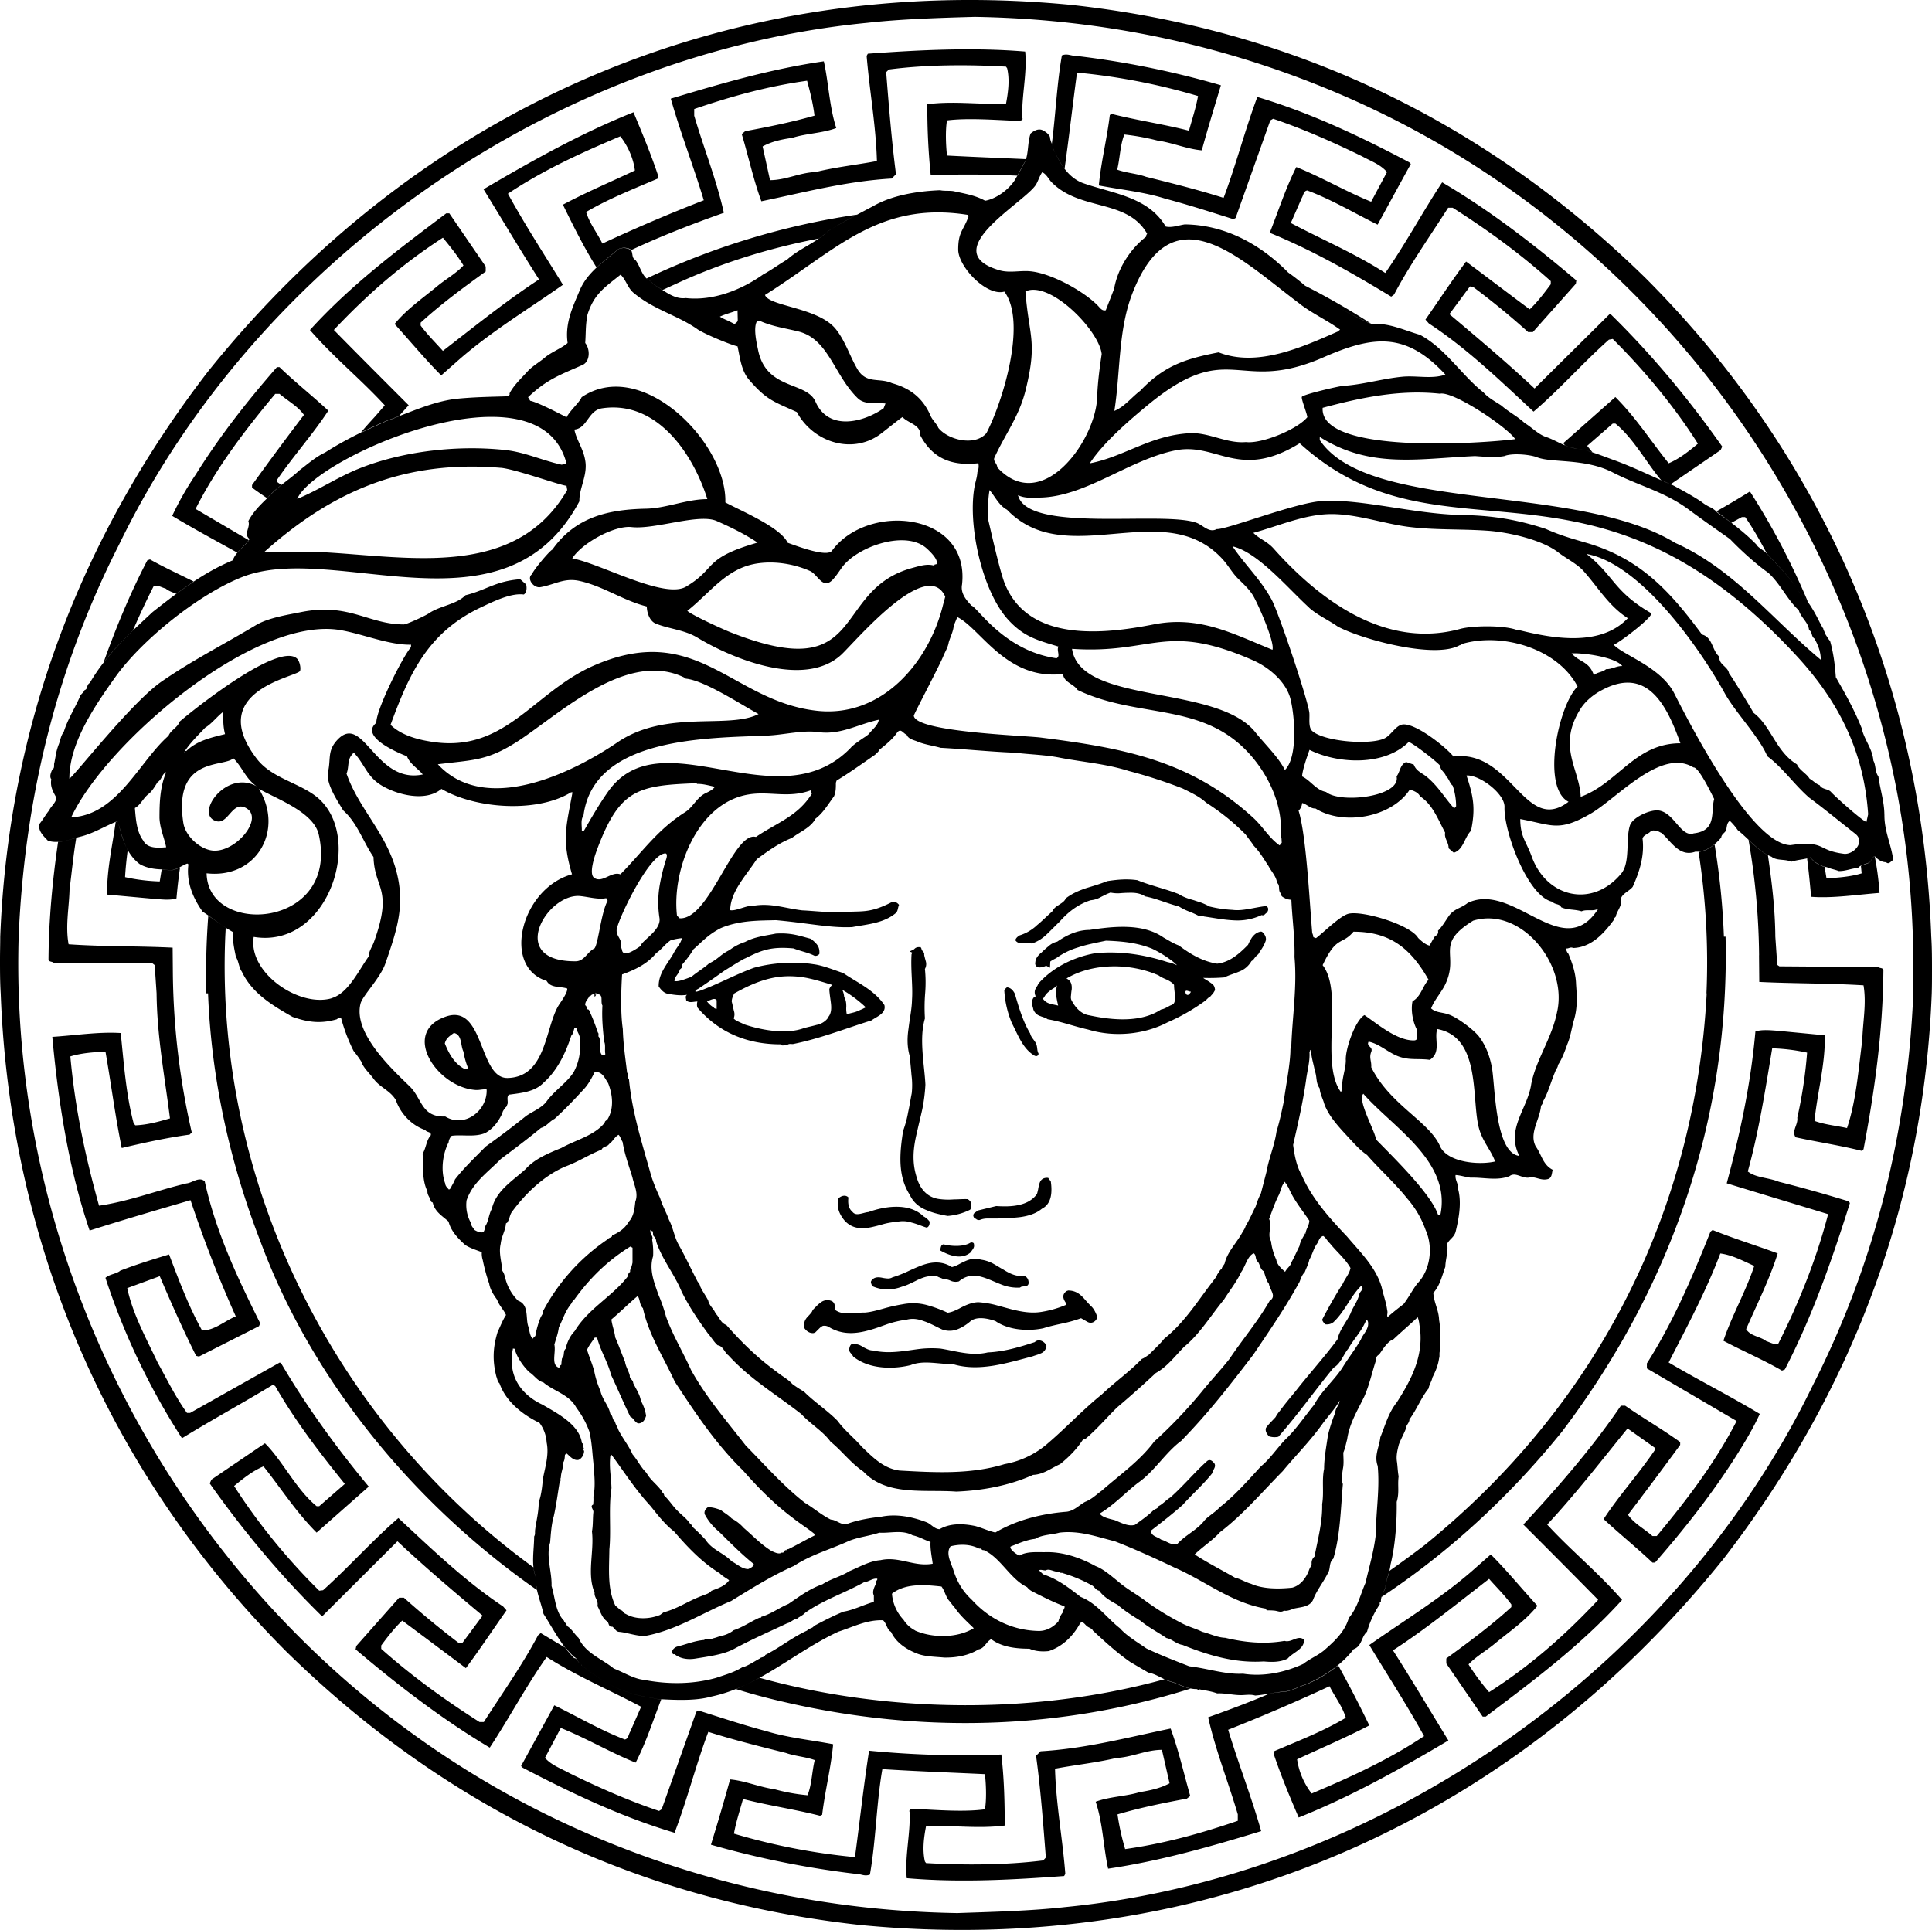 <svg id="Layer_1" data-name="Layer 1" xmlns="http://www.w3.org/2000/svg" viewBox="0 0 1708.2 1706.77"><path d="M396.52,1275.09c-.62-10.16-.62-20.09-.62-30.24,0-6.56.21-13.32.21-19.88,7.18-186.7,71.67-354.36,183.74-499.84,188-234,460.09-353.52,763.29-324.13,194.11,21.15,364.95,101.7,507.87,241.68C2009,801,2095.63,1004.65,2103.46,1225c.64,9.94.64,20.09.64,30,0,6.55,0,13.32-.21,20.09-7.2,186.49-71.68,354.14-183.73,499.62-188,234.06-459.89,353.53-763.08,324.34C962.77,2077.9,791.93,1997.35,649,1857.17c-157.95-158.36-244.42-362-252.47-582.08Zm1690.64,0C2097.74,937.85,1896.66,615,1580,479.66c-99.17-42.29-206.15-66.18-322.23-68.09-30.24.84-64.92,1.9-95.15,5.28C886.43,443.7,623.83,625.53,501.19,878.2q-80.87,158.88-88.8,346.76c-9.94,337.25,190.92,660.11,507.66,795.21,99.17,42.28,206.15,66.39,322.22,68.3,30.26-1.06,64.9-1.89,95.15-5.29,276.34-26.85,538.72-208.68,661.38-461.57q80.85-158.91,88.79-346.54h-.43v0Zm-170-480.39L1873,824.93l-8.46-3.8c-12.89-15.23-24.29-36.78-40.37-49.91h-2.34l-22.62,19.68,4.66,5.71a118.41,118.41,0,0,0-13.13-3.18,49.11,49.11,0,0,1-11-2.75l-1.67-2.12,46.08-40.8c18.19,18.18,31.31,38.91,47.15,58.57,9.09-3.8,17.78-10.57,25.81-17.33-20.52-32.56-47.58-65.12-75.29-92.61l-3.37.63c-23.49,20.94-43.57,44-66.63,63.65-29.79-27.71-59-56-92.59-78l-3-3.39c12.06-17.34,23.46-34.68,35.94-51.37,17.75,13.32,37,27.91,56.24,42.28,6.75-6.34,13.32-15,18.62-22.2v-2.75c-27.29-24.53-56.47-45.67-86.72-64.9h-4c-16.29,25.57-34,50.53-47.81,76.74l-2.53,1.89c-34.45-20.93-70-41.23-107.4-56.45,7.62-19.24,14-39.33,23.49-58.15,22.62,9.09,43.74,21.57,66.17,30.66l14-26.21c-5.69-6.76-14.38-9.73-22-13.95-25.59-12.48-51.8-24.1-78.65-33.21l-2.53,1.48-30.65,86.26-1.92,1.07c-20.09-6.34-40.37-12.89-60.46-18.19-18.6-5.92-38.91-7.83-58.57-11.63,1.89-20.51,7.2-41.23,9.73-62.37l1.89-.84c22.42,5.7,46.11,9.09,68.09,14.79,2.74-10.15,6.14-20.09,8-30.66a558.07,558.07,0,0,0-107-20.72c-3.82,28.12-7,56.66-11,85-4-5.28-7.2-11.62-10-17.55a15.22,15.22,0,0,0-1.28-4.43c3.4-26,4.47-53.28,8.9-78.24,4.86-1.9,7.6.43,12.47.43a788.82,788.82,0,0,1,128.12,26c-5.69,19-11.62,38.27-16.9,57.52-12.91-1.07-25.81-6.76-39.33-8.67A206.28,206.28,0,0,0,1390,515.6c-3.8,9.51-3.8,20.73-6.32,31.08,8.26,3,17.32,3.38,25.58,6.34,23,5.71,45.88,11.41,68.5,18.61,11-29.18,18.82-59.83,29.82-89.23,46.93,14,90.71,34.68,134.26,57.73l1.49,1.48c-9.73,17.56-19.69,35.95-29.39,53.7-20.52-10.15-40.61-22.2-62.19-30.24-3.37.43-3.37,4.23-4.84,6.56l-9.72,22.21c27.88,14.79,56.66,26.84,83.51,44.18,18.16-26,33.19-54.34,50.31-80.12,41.44,24.31,80.76,54.55,118.62,86.69l-.43,3-38,42.71H1747q-23.27-21-48.43-39.76l-3-.62-18.18,24.53c24.55,20.72,50.76,42.71,75.29,65.75L1819.48,674c36.78,35.94,70,76.12,99.15,117.56l-1.45,3.15ZM1936,853.91l-9.33,5.07c-4.43-3.39-9.09-6.55-13.53-9.94,10.16-5.7,20.09-11.63,30-17.75a638.23,638.23,0,0,1,51.4,97.89,57.57,57.57,0,0,0-8.06-9.09c-7.17-12.26-18.39-23.05-28.32-33.83-5.93-11-12.07-22.19-19.25-32.34H1936Zm-1367.15-7.2L616,874.41c-2.75,3.8-7,7.19-10.16,11-19.45-10.79-38.69-21.14-57.71-32.57a269.37,269.37,0,0,1,20.72-36.37c20.92-33.61,45.46-64.91,71.88-95.14h2.32c13.53,13.11,29.82,26,43.14,38.48-13.32,20.5-31.5,40.8-45.46,61.32l.43,1.89,3.59,2.55a110.8,110.8,0,0,0-12.68,11.63q-6.74-4.55-13.32-9.3v-2.33q22.5-31.29,45.89-62c-5.3-7.61-13.75-12-21.57-18.61h-3.8c-26.86,32.14-52.23,65.55-70.42,101.7Zm-13.74,316.94q-2,13.69-3.18,27.48c-5.71,1.91-13.32.85-19.66.43l-41.65-3.8c-.43-21.57,4.64-42.92,7.61-64.49l1.7-.63c2.53,8.66,4.65,17.77,8.89,25.8-1.07,8-1.91,16.07-2.34,23.89a162.53,162.53,0,0,0,30.66,3.8l1.7-10.57h3.37c5.08,1.68,9.08,0,12.9-1.91Zm-3.18-241.87c-3.39-1.27-7-2.53-9.51-4.65-3.38-.84-7.2-3.38-10.57-2.33q-9.83,19.35-18.39,39.32c-9.3,9.09-18.18,18.19-26,28.34,11-30.87,23.46-61.1,38.68-90.27l2.33-.85c12.47,7,25.79,13.11,38.91,19.66C562.08,914.37,557,918,551.93,921.78ZM1295.55,552q-38.34-1.8-76.74-.42a591.32,591.32,0,0,1-3-62.8c24.1-3,45.25.43,69.57-.42,1.89-10.15,3.37-21.14,1-31.3l-1-1.48c-33-1.89-70-1.89-103.61,2.53l-2.34,2.34c2.34,29.8,4.86,60.89,8.68,90.28l-3.82,3.8c-40.37,2.33-78.22,12.46-115.23,20.09-7.19-19.66-11.42-39.75-17.33-59.42l3-2.54c20.5-3.8,41.23-8,61.32-13.75-1.26-10.57-3.8-20.71-6.55-30.86-35.1,4.86-67.66,14-99.8,25v5.91c8.45,28.76,19.66,56.46,26.21,85.85-28.12,9.95-55.4,20.52-82.05,33a11.91,11.91,0,0,0-11.2-.84c-6.55,5.71-13.32,10.79-19.24,16.29-11.2-17.77-20.72-37-29.8-55.61,20.92-11.21,42.71-20.3,63.63-30.25-1.27-10.57-6.13-21.57-12.9-30.23-34,14.37-67.66,29.59-99.37,50.75,15,27.48,32.14,53.69,48.64,80.55-32.14,22.64-65.76,42.71-95.15,69.15l-12.46,11c-13.75-13.74-26.86-29.59-41.23-45.46,10.57-12.89,24.52-22.61,37.43-33.18,7.18-6.14,16.91-11.42,23.46-18.62-5.28-8.67-11.41-16.27-18.17-24.52-34.89,22.62-65.76,49-96.42,81.6,20.08,20.52,46.1,46.51,66.17,66.6l-9.08,10c-3.38,1.27-6.56,2.53-9.72,3.58-8,3.59-16.07,7.2-23.91,11,4.23-5.09,8.68-9.94,13.12-14.8l8.45-9.73c-21.57-23.47-44-41.23-66.18-66.6,36.57-40.38,79.28-72.1,120.51-103.18h2.75l32.14,47v4.43C805.66,650.9,785.58,665.7,767.82,682v2.54c6.35,8.46,12.47,14.38,19.67,22.41,27.91-21.57,55.6-44,85-63.23-16.92-26.43-32.78-53.28-49.06-79.71,43.78-25.78,86.9-49.89,132.57-68.08,7.61,18.19,15.65,37.43,22,56.67l-.43,1.91c-21.14,9.09-43.35,17.76-63.44,29.59,3,10.16,9.73,18.39,14.39,27.91q44.18-20.58,89.64-38.26c-9.09-30.24-20.5-59.2-29.17-89.87,44.19-13.31,89.22-26.43,135.32-33,4.23,19,4.86,40.18,11,59-12.48,4.65-26.44,4.65-38.91,8.67-9.1,1.27-18.19,3.16-26.22,7.6l6.55,29.81c14,0,26.44-6.77,40.39-7.18,17.77-4.45,36.37-6.34,54.12-9.73-.83-31.07-6.55-62.37-9.09-93l1.07-1.91c46.09-3.37,93-5.7,139.11-1.9,1.89,19.24-3.37,39.75-2.53,58.57,1.06,2.75-2.33,2.33-4.23,2.75-19.66-.85-44.19-2.75-62.37-.43-1.48,8.68-1.06,21.14,0,31.07,23.89,1.28,46.94,2.12,70,3.18l-.64,1.69c-2.33,4.27-4.67,8.7-7,12.93Zm713.61,611.26,1.67,10.16c10.59-.64,21.58-1.48,31.08-4.44l-.64-6.56c2.53-1.27,5.72-1.68,8-3.37,1.3-1.69,2.34-4.66,4.23-5.09a262.87,262.87,0,0,1,4.23,32.35c-20.09,1.49-41.22,4.87-60.47,3.4-1.06-11.21-2.1-22.63-3.59-33.83,1.06-.22,2.13-.63,3-.84a23.43,23.43,0,0,0,12.49,8.22Zm-57.94,78.24a625.61,625.61,0,0,0-9.32-102.13c5.5,5.28,11.22,10.56,17.12,13.53,3.4,23.48,6.35,46.94,6.56,72.1l1.7,24.94,1.89,1.27,87.32.64c1.49,1.27,4.22.43,4.65,2.75-.43,55.18-8,108-17.56,158.36l-1.46,1.48c-19.25-4.87-39.34-7.82-58.6-12.05-3.8-5.71,2.33-11,1.49-17.33a398.88,398.88,0,0,0,8.66-57.52,166,166,0,0,0-30.85-3.8c-6.14,37-11.86,73.78-21.58,108.89,7.19,5.7,18.18,5.28,27.48,9.1,21,5.29,41.24,11,61.74,17.32l1.06,1.49c-15.86,50.31-33.19,100.22-57.51,147.16l-2.53,1.06c-16.72-9.72-34.87-17.35-51.8-26.42,7.6-22.64,19.66-43.13,27.26-66.19-9.93-4.44-19.66-9.73-30-11-12.46,33-29.39,64.69-45.67,96.41,26.88,15.87,54.14,29.61,80.59,45.48-5.72,12.46-12.92,24.52-20.52,36.57-21.16,33.39-45.67,64.69-72.1,94.91h-2.34c-13.52-12.89-29.81-26-43.13-38.48,13.32-20.49,31.51-40.58,45.47-61.31l-.43-1.89-23.89-16.92c-20.28,24.95-40.8,51.37-62.4,75.48l-8.64,9.52c21.59,23.49,44,41.24,66.2,66.6-36.57,40.4-79.28,72.12-120.53,103.2h-2.73l-32.15-46.94v-4.46c19.66-14.36,39.74-29.16,57.5-45.45v-2.33c-6.33-8.66-12.46-14.38-19.66-22.62-27.91,21.56-55.6,44.2-85,63.23,16.9,26.42,32.75,53.26,49,79.7-43.77,26-86.89,49.9-132.36,68.09-7.83-18.19-15.86-37.42-22.19-56.47l.4-2.1c21.16-9.1,43.35-17.56,63.44-29.61-3-10.13-9.5-18.16-14.36-27.89q-44.26,20.54-89.65,38.48c9.1,30.22,20.5,59,29.19,89.65-44.2,13.53-89.25,26.42-135.33,33.19-4.23-19.22-4.66-40.38-11-59.19,12.47-4.63,26.42-4.63,38.88-8.46,9.1-1.47,18.19-3.37,26.45-7.83l-6.76-29.59c-14,0-26.44,6.56-40.37,7.2-17.78,4.23-36.38,6.13-54.14,9.49.83,31.31,6.76,62.38,9.09,93l-1.06,1.89c-45.87,3.37-93,5.93-139.13,1.9-1.89-19,3.39-39.74,2.53-58.37-1.06-2.94,2.34-2.53,4.23-2.94,19.68,1,44.19,2.94,62.37.4,1.47-8.66,1.07-21.15,0-31.08-31.07-1.46-60.89-2.53-90.7-4.43-5.29,30.22-5.7,63.43-11,93.24-4.87,1.89-7.62-.64-12.47-.64A811.71,811.71,0,0,1,1024.49,2028c5.93-19.22,11.63-38.48,16.92-57.7,12.9,1.06,25.79,6.76,39.32,8.66a163.5,163.5,0,0,0,29.18,5.3c3.8-9.52,3.8-20.52,6.35-31.08-8.25-3-17.35-3.4-25.59-6.35-22.84-5.7-45.89-11.41-68.51-18.6-11,29.18-18.61,59.83-29.82,89.22-46.94-14-90.49-34.69-134.26-57.51l-1.48-1.49L886,1904.73c20.52,10,40.8,22,62.37,30.24,3.18-.63,3.18-4.43,4.66-6.75l9.73-22.2c-27.92-14.82-56.67-26.87-83.52-44-18.18,25.81-33.19,54.13-50.32,80.15-41.23-24.55-80.76-54.77-118.61-86.91l.64-3,37.84-42.71H753q23.4,20.94,48.42,40l3,.43,18.18-24.55c-24.54-20.49-50.75-42.71-75.28-65.76l-66.6,66.4c-37-36.15-70.2-76.33-99.37-117.54l1.48-3.39L630.17,1673c15.44,15.23,27.49,40.81,45.67,55.63h2.32l22.62-19.69c-22.62-27.91-44.19-56.23-61.53-86.48l-1.9-1.27c-26.85,16.29-54.13,31.08-80.56,47.37a611.43,611.43,0,0,1-67.66-141.88c3.8-3.37,9.73-3.37,13.11-6.33C516,1515,531,1510.4,545.38,1506c8.66,22.62,17.12,45.66,29.18,67.26,11,0,19.66-8.26,29.8-12.49a1101.08,1101.08,0,0,1-40-102.76c-29.59,8.68-59.41,17.34-89.21,26.86-18.19-53.29-27.71-113.12-33-171.28,20.09-1.27,41.23-4.64,60.48-3.38,2.75,26.43,4.66,54.33,11.41,79.71l1.48,1.9c11-.42,21.14-3.38,30.66-6.13-4.65-37.22-11.41-71.89-11.84-110.58l-1.68-25-1.9-1.48-87.32-.42c-1.27-1.48-4.23-.63-4.66-3,.22-35.73,3.59-70.41,8.46-104,5.5-.41,11-2.32,16.07-3.59-2.54,15.22-4,30.87-5.93,45.67-.42,16.27-3.8,32.13-.84,48.41,30.23,2.12,60.89,1.48,92,3l.2,23.68a657.85,657.85,0,0,0,16.71,139.75l-1.91,1.91c-20.08,2.75-40.37,7.2-60,11.84-5.7-27.69-9.52-57.51-14.38-85.21-10.57.42-21.57,1.27-31.07,4.22,4.22,46.51,13.32,88.81,25.38,132,26.43-3.83,51.37-13.54,77.17-19.68,5.29-.43,11.2-6.34,16.27-1.89,9.73,44.6,29,85.4,49.06,125.58l-1.07,2.53-53.07,26.88-2.54-.64c-11.42-22.85-22-46.53-32.14-70.43l-28.75,10.56c4.86,23,16.7,44.2,26.84,65.76,8.25,14.8,15.88,30.65,26,44.6H564l79.28-44.6,1.28.86c22.2,37.84,49.06,74.83,77.38,108.88L675.83,1752c-18.19-18.18-31.3-38.91-46.94-58.57-9.3,3.8-17.77,10.56-26,17.33,20.71,32.58,47.57,65.35,75.26,92.61l3.38-.4c23.48-21.15,43.78-44.2,66.62-63.86,29.8,27.69,59.19,56,92.6,78.22l3,3.4c-12.05,17.12-23.48,34.44-35.94,51.16q-28.1-21.08-56.24-42.07c-6.55,6.13-13.32,14.8-18.6,22v3c27.28,24.29,56.67,45.45,86.9,64.69h3.8c16.28-25.38,34-50.33,48-76.75l2.32-1.89c7.4,4.43,14.8,8.87,22.42,13.32a50.64,50.64,0,0,0,7.18,7.8c2.32,1.07,3,3.6,4.64,5.5.43.86,2.12.86,2.12,2.13,12.9,9.73,25.8,19.22,41.23,23.68,8.25,3.37,17.34,4,25.59,5.9l3.37.24c-7.18,18.6-13.32,38-22.62,56-22.62-9.09-43.55-21.58-66.18-30.68l-14,26.45c5.71,6.54,14.37,9.49,22,13.73,25.58,12.49,51.8,24.11,78.86,33.22l2.33-1.49,30.66-86.25,1.9-1.06c20.09,6.32,40.39,13.09,60.48,18.39,18.82,5.72,38.91,7.62,58.57,11.42-1.9,20.73-7.18,41.22-9.72,62.37l-1.91.86c-22.41-5.72-45.88-9.09-68.08-14.82-2.75,10.15-6.13,20.09-8,30.64a557.43,557.43,0,0,0,107,20.76c4.23-31.31,7.61-62.83,12.48-94.11a863.52,863.52,0,0,0,116.93,3.39c2.53,21.56,3,43.12,3,62.8-24.11,3-45-.42-69.58.64-1.89,9.93-3.37,20.92-1,31.08l1,1.46c33,1.89,70,1.89,103.6-2.33l2.34-2.53c-2.34-29.82-4.63-60.9-8.67-90l4-4c40.15-2.33,78-12.49,115-20.09,7.2,19.67,11.62,39.74,17.35,59.64l-3,2.33c-20.52,3.8-41.24,8-61.33,13.93a215.58,215.58,0,0,0,6.76,30.68c34.87-4.87,67.45-14,99.6-25v-5.72c-8.45-28.75-19.68-56.64-26.21-85.82,18.39-6.56,36.58-13.32,54.33-20.94a128.73,128.73,0,0,1,13.1-1.68c7-.63,13.53-4.86,20.29-6.78a124.45,124.45,0,0,0,27.28-16.48q14.49,26.13,27.49,53.07c-21.13,11-42.71,20.09-63.84,30a64.35,64.35,0,0,0,12.89,30.22c34-14.36,67.67-29.59,99.38-50.74-15-27.29-32.16-53.71-48.43-80.56,32.15-22.62,65.56-42.71,94.94-69.13l12.46-11c14,13.92,26.87,29.79,41.24,45.44-10.55,13.13-24.52,22.62-37.41,33.22-7.2,6.13-16.72,11.4-23.49,18.6a200.64,200.64,0,0,0,18.18,24.52c35.11-22.42,65.76-48.84,96.42-81.62q-32.94-33.45-66.17-66.6c29.79-32.12,60.89-67.66,86.25-105.08h3.8c15.86,11,32.77,20.73,48.63,32.15v2.53q-22.8,31.07-46.11,61.74c5.3,7.83,14,12.06,21.59,18.82h3.8c26.84-32.15,52.23-65.76,70.62-101.71L1852,1606.8v-4.44c23.47-36.8,40.38-76.75,56.24-116.52l1.89-1.46c18.63,7.62,38.28,13.53,57.54,20.72-7.2,23.05-18.19,44.61-27.91,67,4,6.33,12.46,6.33,17.75,10.56,3.4,1.06,7.2,3.4,10.56,2.53,18.39-36.55,33.64-74.42,44.2-114.81-29.82-9.09-60.06-18.18-89.65-27.28,11.83-44.18,21.13-86.89,25.36-134.26,5.72-1.91,13.55-1.06,19.69-.63l41.64,4c.64,25.37-6.56,50.32-9.09,75.69,9.09,3.37,19.25,4.23,28.76,6.34,8.26-24.53,10.15-52.44,13.52-77.81.43-16.27,3.83-32.13,1.07-48.41-30.25-1.9-61.1-1.48-92.18-3l-.21-23.64Zm-883.6,638.94c113.54,31.52,244.41,32.58,357.74,1.3a21.25,21.25,0,0,0,4,1.67c6.53,1.49,12.25,5.29,19.22,6.56-113.33,35.75-236.6,40.61-361.13,11.43q-20.61-4.71-40.8-11c7.19-3,14.16-6.35,20.93-10ZM595.07,1225c-9.1,220.32,98.1,431.13,272.53,557.77a47.61,47.61,0,0,0,1.91,8.26,54.62,54.62,0,0,0,1.27,11.83C761.25,1726.3,671.39,1616.57,626.36,1495c-26.43-68.07-43.56-142.27-46.52-219.88h-1.48a673.34,673.34,0,0,1,1.69-68.72c5.29,3.59,10.15,7.19,15.43,10.57l-.41,8Zm1309.62,50.12a634.13,634.13,0,0,0-7-125.18c5.07-.41,9.94-3.16,14.17-6.55a649.47,649.47,0,0,1,8.26,81.61h1.46c3.8,163-49.27,311.66-144.42,437.46-46.93,58.13-100.83,107.4-159.83,146.52.83-2.74,2.52-5.27,3.39-8.24.41-5.29,2.53-10,3.8-15q15.65-11,30.88-22.62c151.79-122.83,239.34-293.7,249.49-488ZM1119.85,607.58c-45.25,8.67-88.6,22.42-127.92,40.81-3.39,1.48-6.76,3.16-10.14,4.65-2.55-1.49-4.65-3-7-4.23-1.48-1.06-2.75-2.75-3.8-3.59a13.78,13.78,0,0,1-3.39-2.32,655.79,655.79,0,0,1,186.07-56.46c-8.68,4.65-17.14,9.3-25.59,14.59a92.58,92.58,0,0,1-8.25,6.55Zm390.53,612.95c-3.59.64-5.93,3-7.63,5.3-.63,1.06-1.46,2.32-2.1,3.59l-1.27,2.74c-8.26,8.45-16.48,15.43-27.29,16.7-12.49-1.89-23.48-8.25-33.83-16.07a53.42,53.42,0,0,1-6.54-3c-2.34-1.28-4.66-2.76-7-4-18.39-12.9-44.41-9.93-65.54-6.77-10.79,0-20.31,4.66-28.54,10.37a16.27,16.27,0,0,0-7.6,4,74.84,74.84,0,0,0-6.16,5.5,15.08,15.08,0,0,0-2.74,2.55,11.22,11.22,0,0,0-2.53,4.21l-.23,1.06c0,.64-.21,1.27-.21,2.12.21,2.32,2.1,4,5.5,3.16l1.46-.21,2.77-1.06,3.37,1.7.23-5.29c0-.21.64-.64,1.7-1.27s2.31-1.27,3.59-1.91a63.91,63.91,0,0,1,19.43-9.51c6.76-2.33,14.59-3.81,24.55-5.92,17.54.63,28.55,2.33,40.59,7a98.54,98.54,0,0,1,19.24,12l3,2.75-2.55-1.07a26.86,26.86,0,0,0-5.7-1.68c-20.28-6.55-41.87-10.16-64.49-7.84-18.82,3.39-37.42,12.7-49.68,26.64a14.68,14.68,0,0,0-1.06,2.12,12.3,12.3,0,0,0-2.1,3.8,7.32,7.32,0,0,0,.63,5.5,5.7,5.7,0,0,0-2.12,1.47,8.17,8.17,0,0,0-1.07,5.71c.24,1.48.86,3,1.07,4.44a9.59,9.59,0,0,0,6.35,5.92c.83.43,1.89.64,2.94,1.07a12.26,12.26,0,0,1,3.4,1.68c12.47,2.12,23.46,6.35,35.75,9.1,23,7,49.67,4.43,70.19-6.35a174.67,174.67,0,0,0,33.81-19.45l2.13-2.12,2.1-1.47a17.15,17.15,0,0,1,2.13-2.33l1.89-3.17c-.23-2.12-.63-3.6-1.89-4.87l-1.27-1.06-2.13-1.48-1.27-.84-2.76-1.7-1.28-.84a162.43,162.43,0,0,0,18.82-.43c4.66-2.32,9.1-3.39,12.9-5.09a20.75,20.75,0,0,0,11-9.3,9.88,9.88,0,0,0,1.7-1.27l1.27-1.7a15.63,15.63,0,0,1,3.17-3.16c.85-1.7,2.13-3.38,3.19-5.07a32.23,32.23,0,0,0,3-5.93c1.46-3.18-.23-6.55-3-8.88l-1.26-.15Zm-181,64.92a50.76,50.76,0,0,1-5.29-1.27,10.23,10.23,0,0,1-6.14-4.44l1.07-1c1.69-3.59,4.86-5.93,9.29-8.66l2.13-1.91a27.21,27.21,0,0,0-.63,9.3c.4,2.75,1,5.71,1.67,8.46Zm102.74-.22c-.83.43-1.67.63-2.3,1.06l-2.77,1.48a19.51,19.51,0,0,1-3,1.27l-1.7.42c-17.32,11.42-41.85,9.72-63.43,5.07-7.2-1.07-12.46-7-15.86-13.75a7.75,7.75,0,0,1-.21-3.8,49,49,0,0,1,.64-5.5c.2-3.39-.21-7.39-4.66-9.51,23.68-14.16,57.09-13.52,81.41-2.75a24.38,24.38,0,0,0,4,2.33c1.25.63,3,1.27,4.21,1.89,2.76,1.48,4.46,2.75,5.5,4.24,0,3.59.85,7.6.85,11.19s-.61,5.53-2.74,6.36Zm15-9.09c-1.49.84-2.53.2-3-1.48-.63-3.59,3-.85,4.66-1.07,0,.86-1.26,1.92-1.69,2.55Zm67.86-78.22c-5.07.63-9.93,1.68-14.8,2.52s-9.72,1.48-14.38.85a106.59,106.59,0,0,1-20.49-3,65,65,0,0,0-6.76-3.18c-2.33-.84-4.66-1.48-7-2.33-4.63-1.27-9.3-2.75-13.53-5.49-11.83-4.65-24.52-7.4-36.57-12.27-8.9-1.27-17.12-.63-26.66.85-5.69,2.33-12.06,4.24-18.39,6.13-6.13,2.11-12.46,4.64-18.18,9.09-1,2.54-3.37,4-5.69,5.5l-1.9,1.27a13.41,13.41,0,0,0-1.7,1.27,11.45,11.45,0,0,0-2.73,3.6c-4.47,3.8-8.69,8.25-13.32,12a39.61,39.61,0,0,1-15.45,9.09c-1,.63-3.17,1.9-3.8,4.23,1.49,2.52,4.43,3,6.76,2.74h4a26,26,0,0,1,4,.23,35.31,35.31,0,0,0,13.12-8.25c3.8-3.6,7.4-7.4,11.2-11,7.41-8.46,16.29-15.44,27.48-19a22.06,22.06,0,0,0,9.32-3l4.23-2.11c1.27-.64,2.53-1.06,4-1.69a30.76,30.76,0,0,0,7.63.64c2.73-.21,5.5-.43,8.23-.43,5.29-.21,10.36.22,14.8,3.18,10.16,1.89,18.42,5.93,29.82,8.88a50.27,50.27,0,0,0,8.9,4.44,73.85,73.85,0,0,1,8,3.59l1.47.22h1.49a5.16,5.16,0,0,1,2.34.64c8.87,1.26,17.56,3,26,3.38a50.28,50.28,0,0,0,25-4.65,2.44,2.44,0,0,0,3-.85l1.27-1.06,1.27-1.7c0-.41.24-1,.24-1.46a3,3,0,0,0-2.21-3Zm-349.5,284.15c4-.83,8-1.89,11.85-3a59.78,59.78,0,0,1,11.63-1.89,24.19,24.19,0,0,1,12.89.63c4.44,1.07,8.67,3,13.32,4.46,2.12-.42,3-3.39,2.53-5.5a15.89,15.89,0,0,0-5.28-4.46c-12.47-12.25-34-9.09-48.63-3.8-2.55.21-5.28,1.27-8,1.7-2.54.4-4.66.21-6.36-2.13-3.38-2.73-4-7.6-3.38-12.46-2.32-2.54-6.14-1.69-8.67.64-2.53,8,1.27,15.22,5.71,20.28,6.58,6.77,14.6,7,22.43,5.5Zm145.25,101.5c-12.89,4.2-26.84,8.46-41.44,9.07-7,1.7-14,1.49-21.14.43-7-1-14-2.74-20.71-3.8a92.44,92.44,0,0,0-15.43,0c-4.87.42-9.73,1.27-14.59,1.89-9.73,1.27-19.24,2.13-29.6-.21-3,0-5.28-1.27-7.82-2.53a35.57,35.57,0,0,0-3.81-2.13,13.85,13.85,0,0,0-4.44-1.06c-2.75-1.46-4.44,1.49-4.64,3a4.48,4.48,0,0,0,.63,4.66,12.54,12.54,0,0,1,1.27,1.67,5.86,5.86,0,0,1,1.27,1.73c13.53,11,34.48,11.62,50.76,7.6,5.91-2.34,12-2.53,18.61-2.11,6.34.41,12.89,1.28,19,1.28,11.84,3.59,23.89,3.16,35.75,1.27,11.62-1.9,23.46-5.29,34.65-8.26,2.13-.83,4.87-1.5,7-2.53a7.76,7.76,0,0,0,5.08-6.76c-1.3-3.61-6.8-6.77-10.41-3.18Zm46.11-35.73c-1.27-1.47-2.53-3-4-4.44-3-3-6.76-5.5-12.47-5.5l-1.27.41c-4.86,3.19-2.76,7.42-1.49,9.52l.86,1.27a1.91,1.91,0,0,1,0,1.49,91.25,91.25,0,0,1-21.16,6.13c-9.3,1.68-18.39,0-27.69-2.33l-13.95-3.8a86,86,0,0,0-14.83-2.34c-5.91.21-10.77,2.53-15,4.63a51.25,51.25,0,0,1-6.14,3,23.06,23.06,0,0,1-5.92,1.7,115,115,0,0,0-18.19-6.75,46.77,46.77,0,0,0-21.14-.83,153.62,153.62,0,0,0-17.75,4c-5.5,1.5-10.8,3-15.87,3.4-5.5,0-11,.83-16.27.64-3.8,0-7.4-.64-10.79-3.4a6.71,6.71,0,0,0,.22-3,5.17,5.17,0,0,0-2.34-4.23,9.46,9.46,0,0,0-10.36,1.3,22.64,22.64,0,0,0-3.39,2.94l-1.48,1.49-1.27,1.28-.83,1.06a7.52,7.52,0,0,1-1.7,2.74,36.34,36.34,0,0,1-2.52,2.76c-1.9,2.1-4,4.86-3,10.13,1.47,2.33,4.43,4.86,8.24,4.43l1.48-.63,3.39-3.37a12,12,0,0,1,3.18-2.34,7.57,7.57,0,0,1,5.49,1.06c12,7.18,24.1,5.93,35.53,2.74,5.5-1.46,11-3.59,16.48-5.5a89.21,89.21,0,0,1,16.71-3.8c5.5-1.46,10.57-.43,15.64,1.49,5.5,1.9,10.57,4.84,15.65,7.18a19.24,19.24,0,0,0,14.17-.41,36.65,36.65,0,0,0,5.7-3,42.78,42.78,0,0,0,4.87-3.59c5.28-4.66,14.58-3.16,22.4-.43,11.22,7.84,28.54,9.3,42.3,6.36,5.3-1.7,11.2-3,16.9-4.23a119.84,119.84,0,0,0,16.49-4.66l5.52,3.17c3.57,2.13,7.18,0,8.46-3l.21-1.9c-1.27-3.16-2.77-6.75-5.72-9.3-1-1.07-2.29-2.34-3.35-3.6Zm-142.08-81.19a55.53,55.53,0,0,0,9.09,3.16c3.16.83,6.34,1.5,9.93,2.13a53.23,53.23,0,0,0,19.89-5.5l1-1.7v-3c0-1.27-.43-3-3.18-4.64-4-.21-8.25.22-12.27.22a57.79,57.79,0,0,1-12-.22c-11-1.06-17.75-8.66-20.72-19-4.65-14.16-3-27.27.22-40.39,1.47-6.75,3.16-13.32,4.64-20.07a148.4,148.4,0,0,0,2.75-21.78c-.42-9.09-1.9-19-2.54-29.18-.64-9.94-.64-19.87,2.12-29.39a157.33,157.33,0,0,1,.21-22.42,119,119,0,0,0-.21-21.35,8.75,8.75,0,0,0,.64-7.19c-.22-1.06-.64-2.11-.84-3.37a7.13,7.13,0,0,1-.43-3l-.64-1.48a5.34,5.34,0,0,1-1.9-3.18l-.64-1.06h-1.27a5.51,5.51,0,0,0-3.39.84l-1.47,1.27-3.6,1.69,2.34,1.06-.64,1.48c-.84,14.16,1.27,27.71.42,40.17-.21,8.88-2.12,16.91-3,25-1.27,8.25-1.48,16.5,1.06,25.16.43,5.5,1.07,11,1.48,16.49a68,68,0,0,1,.21,16.07c-1.06,5.28-1.91,11-3.17,16.7a96.16,96.16,0,0,1-4.44,16.5c-3,19.24-5.08,39.53,5.92,56.67,3,6.56,8.25,10.8,14.39,13.33Zm334.9-817.42,3.17,2.74c17.35,12.9,36.17,22.2,56.26,31.5A669.7,669.7,0,0,0,1549.69,649.23Zm-238.93,681a2.15,2.15,0,0,0,3.4-1.89c-1.49-2.74-.85-5.08-1.89-8-1.27-3.6-4.66-5.93-5.5-9.73-6.56-11-10-23-13.55-35.1-1.47-3-3.8-5.5-7-5.7a7.06,7.06,0,0,0-2.33,2.75,86.94,86.94,0,0,0,6.75,29c5.31,10.14,9.54,22.62,20.09,28.74Zm-51.56,144.65a4,4,0,0,0,3,.64,17.09,17.09,0,0,1,7.17-1.3h8.05c6.76-.4,13.93-.4,20.7-1.27,7-1,13.76-3,19.05-7.39,8.88-4.44,9.1-15.22,7.84-24.1l-2.34-3.18c-4.86-.42-7,2.11-7.83,5.5a31.21,31.21,0,0,0-1.06,4.86c-.43,1.48-.64,3-1.07,4-7.83,10.79-23,11.43-35.94,10.56l-16.48,4c-.4.43-.83.64-1.27,1.07l-1.48,1c-1,1.06-1.69,2.33-.21,4.46l1.9,1.06Zm-29,22.18c-2.74.4-2.32,3.4-3.18,5.29,7.84,4.44,19,8.87,27.29,1.67,1.05-2.1,3.39-3.8,2.75-6.56.22-1.89-1.27-2.1-2.75-2.1-5.93,4-16.72,3.61-24.11,1.7Zm52.23,22c-3-1.7-5.93-3.6-9.09-5.3a32.12,32.12,0,0,0-10.16-3.16c-5.48-1.7-9.93-.43-14.15,1.46-1.9.86-4,1.92-5.92,3a29,29,0,0,1-5.5,2.13c-9.09-5.72-18.19-4.65-26.85-1.49-4.44,1.7-8.66,3.59-13.11,5.72a105.44,105.44,0,0,1-12.7,4.86,7.49,7.49,0,0,1-4.23,1,31.74,31.74,0,0,1-4.64-.63c-3.18-.64-7-1-9.52,2.33a2.6,2.6,0,0,0-.22,3c0,.43.22.83,1.48,2.34,8.45,3.59,17.12,3.37,25.59.2a43.59,43.59,0,0,0,7.18-2.73c2.34-1.07,4.44-2.13,6.55-3.19,4.23-1.9,8.25-3.57,12.91-3.38l1.06-.2a7.66,7.66,0,0,1,4.64,1l2.75,1.07a7.07,7.07,0,0,0,3.18.83,12.21,12.21,0,0,1,2.32.42,14.7,14.7,0,0,1,2.75,1.07,11,11,0,0,0,7,.43c8.66-7.2,16.91-5.5,25.58-2.13,4.46,1.7,8.89,3.8,13.55,5.5a38.23,38.23,0,0,0,14.8,2.13l1.46-.86,1.9-.21a7.38,7.38,0,0,0,2.12-.23,3,3,0,0,0,2.1-1.9c.43-2.1-.2-5.69-3.37-7-7.61.62-13.51-2.33-19.44-6.13ZM2062,1117.14c0-11.21-3.8-22.63-5.27-33.83-3.19-4.22-2.12-9.93-4.46-14-.83-10.78-8.24-18.61-10.36-28.75-6.33-15.87-14-29.6-22.83-45-.85-11.62-2.13-21.57-5.1-32.14-1.89-1.89-2.3-3.38-3.8-5.29-.4-1.89-1.89-3.58-2.3-5.91-1.3-1.05-1.5-3.17-2.77-4.65-4.65-9.52-10.79-20.52-18.62-27.49-7.6-12.91-19.66-24.1-29.79-35.31-2.34-1.89-6.57-4-7.84-6.56-11.42-11.84-25.81-22-39.33-32.35a37.45,37.45,0,0,1-9.3-5.5c-7.63-5.07-16.49-9.93-24.75-14.37-17.76-7.39-33.81-15.64-52.44-22.41-10.55-3.8-20.92-8.25-32.34-10.15-9.94-.85-18-6.76-26.63-9.94-8-2.33-13.55-8.88-20.09-12.69-6.56-6.14-14.38-9.95-20.52-15.44-5.69-3.8-11.62-6.76-15.86-11.63-19-14.8-33.81-39.12-56.24-51-13.95-4-28.75-11.21-42.71-9.3-19.66-9.3-38.48-18.61-55.83-31.5a195,195,0,0,0-18-14.37c-24.31-24.74-55.6-42.08-91.34-42.49-5.69.83-11.43,3.16-16.93,1.89-15.42-26.43-47.14-29.18-73.35-38.48-13.32-5.09-20.52-18-26-30.25-.4-3.59-2.74-6.34-3-10.57-1.25-2.75-4-4.65-6.54-5.91-3.82-1.7-7.83.62-10.58,3-2.74,8-1.67,16.91-4.63,24.31-3.17,5.5-6.36,11.85-9.33,16.92-6.13,9.3-17.32,16.7-26.21,18.18-8.66-4.86-18.38-6.34-27.9-8.46-3.59-.63-8.45,0-11.84-.84-21.14.84-42.93,4.64-59.41,14.16-14,7.41-26.64,14-39.74,22-11,10.57-25.16,15.22-36.16,25.16-8,4.66-13.32,8.88-21.14,13.11-19,13.53-44.19,23.67-68.51,20.93-10.36,1.48-19.45-7-27.48-11.41-1.48-1.06-2.75-2.75-3.8-3.59-7.82-3.8-8.67-13.1-13.32-18.82-3.81-1.91-1.48-7-4.66-9.52a12.64,12.64,0,0,0-10.36,0c-13.53,11.63-27.7,20.93-34.25,36.8-5.92,14.16-13.12,28.75-10.57,46.3-5.71,4.86-13.53,7.6-19.67,12.47-4.22,3.8-10.77,7.4-15.43,12.26-5.5,6.14-12.48,12.48-16.28,19.87.64,1.89-1.48,1.89-2.11,2.54-14.16.43-30.25.64-45.89,2.32-21.35,2.75-40.39,12.26-60,19-19,8.25-37.84,17.34-55,28.34-8.25,3.8-15.87,10.57-22.84,15.85-9.3,8.68-20.73,15.22-29,25.16-6.13,5.91-12,11.84-16.07,19.66,2.12,5.71-4.65,11.42,1.06,15.85-3.8,6.14-12.26,11.21-14.8,18.83-26.44,11-48.42,28.11-70.83,45.67-20.93,19.45-41.23,38-55.62,62.8-3.17,1.69-1.47,5.5-4.65,6.34-.62,1.91-2.53,3-3.59,4.66-4.65,11-11.21,20.72-14.8,32.34-2.75,3.39-3,7.84-4.66,11.63a53.34,53.34,0,0,0-1.89,6.34l-1.69,9.09c-.84,2.11.64,4.86-1.9,6.13-1.07,2.53-2.75,6.14-.85,8.67-1.27,6.75,1.9,11.41,4.44,16.27-.21,4.45-4.66,7.41-6.34,11.21-3,3.59-5.5,8.25-8.46,11.84-1.91,6.12,3.8,11.21,7.39,15,9.3,3,18.82-1.05,27.71-3.37,12.25-2.75,22.41-9.52,34-14,3.59,13.53,7,28.75,19.45,38.07,6.55,3.8,15,4.86,22.62,4.64,7.82,2.75,13.32-3,19.25-5.07a1.07,1.07,0,0,1,1.06,1.48c-1.7,15.43,4.44,29.39,12.69,41,9.5,6.14,16.91,12.48,27.05,18.18-.84,7.82,1.07,15.23,2.34,21.79,2.53,3.8,2.53,9.3,5.28,13.1,9.09,19.25,27.28,30,44.83,40,13.32,4.65,24.53,6.34,39.12,2.11a4.32,4.32,0,0,1,3.8-1.06,153.64,153.64,0,0,0,11,29,99,99,0,0,1,6.75,9.3c2.12,6.13,7.41,10.36,11,15.43,5.5,7.61,14.8,10.35,19.68,18.82,4,11.84,14,22.41,26,26.43,1.27,2.32,5.5,1.27,4.87,4.65-4,4.43-4,11-7.19,16.27.42,10.37-.65,23.69,4.22,33.19-.21,3.59,2.33,5.29,3,8.87.22.24.84,1.07,1.68,1.07,1.69,8.26,8.67,12.06,14,16.92,2.11,8.46,8.45,15,14.8,20.73,4.22,2.76,9.72,4.43,14.59,6.33a18.89,18.89,0,0,0,.84,7,166,166,0,0,0,5.71,20.92c.84,5.29,4.22,10.36,7,14.16,1.69,5.1,5.93,8.9,7.84,13.53-3,4.66-5.09,10.15-7.41,15-4.23,13.76-4.65,25.59-1.06,39.54.84,1.9.84,4.23,2.75,5.93,5.5,15.86,20.3,27.69,35.32,34.88a32.07,32.07,0,0,1,6.34,17.32c2.32,11.22-1.48,22-3.39,32.78-.43,5.69-1.27,12.89-3,18.18-.23,1.27.2,2.34-.64,3.17-.21,8.45-2.11,15.22-3.17,23.25-.22,2.76.21,4-.84,5.72,0,11.4-2.75,24.72,1.27,35.51-.41,11.62,4.66,22.19,7,33,8.25,12.7,15.22,27.06,27.06,39.12,2.32,0,3,2.53,4.64,4.44.43.85,2.12.85,2.12,2.12,12.9,9.73,25.79,19.22,41.23,23.69,8.25,3.37,17.34,4,25.59,5.9,15,.85,33.39,1.89,47.57-2.1,42.92-9.1,73.78-39.55,112.68-57.51,12.7-4,24.75-10.58,39.34-10,3.16,2.76,3.59,8.66,7,10.15,4.22,9.3,13.32,15.42,22.41,19,7,3,15.85,3,24.52,3.8,10.37.23,21.57-1.67,30.46-7.2,5.5-1,6.33-6.33,11.19-9.06,9.32,7,21.79,8.45,33.84,8.45,5.07,2.31,11.19,2.74,17.12,2.1,12-4,21.12-12.89,27.29-23.89,2.3-4,4.63.64,6.53,1.9,1.7,1.46,4.46,1.89,5.07,3.8,10.79,9.93,21,19.45,33.22,27.91l15.86,9.3c6.56,1.06,12.06,5.5,18.18,7.39,8.24,1.92,15,7.2,24.53,7.2.83,0,1.7,1.49,2.53.23,5.07,1,10.58,1.67,15.65,3.57,7.6-.4,15.23,1.89,22.83,1.49,3.8-.21,7.2-.64,10.79.4,8.67-.61,16.93-2.94,25.79-3.56,7-.64,13.52-4.87,20.28-6.79,15.45-7,30.67-17.12,41-30.65,7.39-2.52,6.75-11.19,11.82-15.42a84.15,84.15,0,0,1,11.43-24.52c-.85-.86.21-1.7.83-1.9-.21-4.86,2.56-8.45,3.83-12.69.63-7,4-13.13,4.63-20.09,4.46-17.56,5.72-39.55,5.5-55.61,2.53-8.45.63-14,1.7-22.61-.83-4.47-.83-8.27-1.47-12.92-.86-5.27.4-10.13,1.67-15.23,1.9-5.07,4.46-9.3,6.36-14.36,0-3,3-4.65,3-7.83,6.54-8.9,10.36-19.25,16.9-27.29.63-3.59,2.76-6.33,3.4-9.73,2.73-5.49,5.07-10.76,5.92-17.12.83-1.89-.23-4.86,1-7-.4-8.46.64-18.39-1-26.65-.23-8.87-4.65-15.63-5.09-24.09,5.92-6.56,7.62-15,10.58-23.05.21-7,2.74-13.52,1.67-20.51,2.34-4.23,5.93-5.5,7.42-10.37,2.74-11.4,5.5-25.37,2.31-37.63.43-4.65-2.94-8.25-2.31-12.69,4.2.22,8.43,1.69,13.1,2.32,11.43-.41,23.26,3,34.47-1.27,5.08-4,10.56,1.7,16.7,1.27,6.13-1.68,10.55,3,17.32,1.27,3.6-1,3.4-4.86,4.23-8.23-8.87-4.66-9.73-13.53-15-20.73-5.93-11.41,3.37-23.24,4.63-35.09,0-1.48,1.89-2.12,1.49-4,5.07-8.45,7.39-18.39,11.19-27.05.43-1.91,2.53-3.81,2.34-5.71,3.8-5.7,6.13-12.27,8.45-18.82,2.74-6.34,3.8-14.37,5.7-20.93,3.16-10.57,2.76-20.09,1.89-31.71-.21-9.73-3.37-18.82-6.76-27-1.46-1.29-1.89-3.6-2.33-5.09,1.3,1.48,4.23-1.48,6.36,0,16-.43,27.28-12.68,36.35-25.16-.4-1.26.86-1.69,1.49-2.53.64-4,3.8-7.41,4.66-11.84-2.34-7.6,6.75-9.94,10.33-14.59,5.72-12.89,10.59-26.85,8.69-42.71,1-3.39,4.63-3.59,7.2-6.34,1-.64,2.95-1.27,4.2-.21,1.5-.84,3.6,1,5.5,1.69,8.46,7.61,15.87,21.56,29.82,16.48,8.9.64,17.35-5.91,22.85-12.46.21-3.6,4.63-4.44,4.63-8.05.43-2.32.64-5.27,3-6.75a51.61,51.61,0,0,1,7,8.25c9.71,7.61,19,19.45,29.82,23.47,4.63,3.8,12,1.89,17.54,4.44,5.72-1.9,11.42-1.9,16.92-3.8a24.31,24.31,0,0,0,14.59,8.66c3.17,1.48,7.4,2.11,10.37,3.39,5.92.2,11-2.33,17.12-2.75,2.53-3.18,7.39-3.18,10.55-5.28,1.3-1.69,2.34-4.66,4.23-5.09,2.34,2.55,5.72,5.29,10,5.29,2.53,2.53,4.44-1.27,6.33-1.89-1.66-13.5-8-25.55-7.79-40.14ZM1754.78,801c13.32,5.29,42.31.64,67.26,13.53,22.62,11.62,45.45,16.91,66.4,32.34,12,8.89,24.72,17.77,37,26.44,9.3,9.72,23,22.2,33.83,29.81,11,10,16.7,23.69,27.06,33.21,1.89,6.55,8.46,10.57,9.09,17.56,3.17,1.68,1.7,5.5,4.66,7.39,3.37,5.69,5.69,12,5.69,18.82-42.71-35.52-76.52-79.93-128.76-103.39-87.76-53.51-270.64-25.8-314.22-90.92v-2.75c44.43,28.12,86.48,19.23,137.24,16.92,9.3.64,17.76,1.48,26,0,6.57-2.76,22-1.49,28.76,1ZM1735.55,785c-25.38,3.39-173,14.38-170.2-27.7,33.81-9.09,68.3-16.28,103.6-12.48,11.84-2.74,60.48,30.25,66.6,40.18Zm-61.72-57.08c-11.62,4.23-25.81.64-38.08,1.89-17.56,1.69-34.88,7-52.21,8.05-4.65.42-35.31,7.61-36.57,9.72-.86,1.48,4.43,14.37,4.84,18-8.87,10.79-40.16,23.68-54.33,22-17.12,1.48-32.56-8.67-49.47-7.83-34.88,1.7-58.34,20.93-88.58,26.64,12.06-18.39,34.68-37.85,51.6-51.8,72.5-59.62,78.86-8.89,154.34-41.65C1609.76,693.42,1638.72,689.82,1673.83,727.89Zm142.08,260.49c-3,2.75-7.63,2.54-10.79,5.29-4.23-12.48-12.7-11.21-19.66-19.24,9.93-.63,38.48,3.17,44.81,11.21-5.06-.22-9.3,2.94-14.36,2.74Zm65.73,65.55c-40.18,0-55.17,35.3-88.16,47.35-.85-24.74-21.78-45.25.83-79.29,4.47-6.34,11.22-11.63,18.19-15.22,40.62-21.57,57.74,15.22,69.14,47.16ZM1740,954.12c-.2,0-2.52-.84-2.52-.2-11-4.45-39.34-4.23-50.74-1.07-65.56,17.77-123.29-24.73-164.51-70.83-5.69-6.55-12.7-8.66-18.18-14.16,21.15-5.71,42.5-15.23,64.69-16.48,23.28-1.27,48.21,7.82,71.25,11,23.9,3.18,47.15,1.91,71.07,3.59,18.39,1.28,47.78,7.83,62.37,19,6.75,5.29,16.69,10.16,22.42,16.5,13.1,14.59,22.19,30.87,39.31,41.86-23.9,25.15-65.13,18.19-95.16,10.78ZM1553.3,934c7.62,6.77,16.92,10.78,25.38,16.71,21.33,11.41,86.88,29.18,108.25,16.26,0,.86,1.27-.41,1.49-.83,35.51-10.57,84.78,4,102.32,37.63-16.9,16.27-32.35,89.44-8,101.91-38.68,29.39-50.31-46.51-101.71-40-6.54-8.25-35.32-31.29-46.08-28.11-5.5,1.68-9.52,9.5-14.8,12-12.49,6.14-53.1,3-63.87-6.34-4-3.38-2.12-11.84-2.76-16.7-1.89-12.91-27-88.17-33.38-99.79-10-18.19-23-30-34.48-46.94,22.42,5.07,49.68,37.85,67.67,54.12Zm15,163c-8.9-1.69-13.56-10.14-21.16-13.75.43-6.13,4.44-17.55,6.57-23.47,25.59,12.69,66.39,14.37,87.75-7,4.63,1.68,24.53,17.13,27.88,21.14-.2,3.8,4.23,5.71,5.1,9.3,2.74,2.11,3.17,6.13,5.9,8.25a58,58,0,0,1,3,18.18l-1.7,1.89c-8.66-9.5-13.93-19.44-24.52-28.11-4.23-3.39-9.09-4.87-11.19-10.57l-6.76-2.33c-5.5,2.33-5.29,8.67-8.46,12.69,4,18-49.92,24.34-62.38,13.76Zm0,470.87a9.25,9.25,0,0,0,6.53-1.9c10.37-9.72,15-22.85,24.56-32.15,3.37,2.76-1.3,4.66-1.7,7.63-1.5,6.33-5.7,11.19-7.84,17.12-3.59,7.39-9.52,14-11.42,22.62-11.62,15.65-25.59,31.07-36.79,45.44-4.65,5.72-9.72,11.62-14.16,17.78a28.82,28.82,0,0,0-3.8,5.5c-3,3.38-5.93,5.9-8.46,9.5-.85,3.16.83,5.09,2.53,7.39a16,16,0,0,0,8.46.43c17.12-19.46,32.35-41,48.84-61.1,6.33-3.6,8.67-11.65,12.9-16.72,4.63-8.24,12.25-15.86,16-25.59,1.9.64,1.7,3.4,1.49,5.29-1.29,5.29-4.46,7.6-6.35,12.26-4.86,8.45-11.43,16.72-16.49,25.17-8,11.83-18.18,20.07-24.72,32.32-9.09,11.22-16.48,22.43-25.81,31.08-7.17,7.62-13.73,17.35-21.34,23.49-11.4,12.46-23.69,26.42-36.36,36.14-4,4.44-9.52,7.4-13.32,11.43-6.56,8.66-16.72,12.89-24.11,20.92-5.26,1.89-9.49-2.53-14.59-3.8-2.94-2.53-8.66-2.74-8.87-7.83,9.3-7.2,19.66-15.23,28.32-23,7.63-8.66,18.4-18.16,26-27.89.21-2.76,3.59-5.29,1.9-8.45-1.7-2.13-3.8-4.23-6.36-2.34-10.56,9.3-22,23.05-32.75,32.35-3.8,2.33-6.76,5.93-10.36,7.63-.21,2.1-3.17,2.53-4.44,3.56-4.86,4.87-10.79,8.9-16.29,12.92-5.69,1.89-12.69-1.92-17.75-4-4.46-1.27-11.22-2.34-13.53-5.93,13.1-7.83,22.4-18.39,34-27.26,14.35-10,24.08-26.66,38.05-37,24.52-25.17,43.11-49.27,63.84-76.35,14.82-22,28.14-41.22,40.8-64.27,1.06-2.73,2.13-6.13,4.66-8.66,1.27-3.59,3.16-6.76,4-11,2.74-4.65,3.59-9.73,7-14.38,1.47-2.31,1.9-5.7,5.3-6.54,2.73,1.89,3.16,4,5.9,6.54,5.92,7.42,13.55,13.55,18.18,21.79-.83,4.86-4.63,9.09-6.76,13.76q-9.9,15.65-18.39,32.12c.83,1.55,1.69,3.25,3.39,4.08Zm-3.4,158.79c.43,15.65-3.8,31.07-6.76,46.53a7.44,7.44,0,0,0-2.53,6.54c-.23,1.7-1.49,3.19-2.12,4.86-2.53,7.2-7.4,14-15,16.08-12.06,1.28-26,1.28-36.38-3.39-5.29-1.47-9.52-4.44-14-5.27-11-6.35-25.79-14-35.94-20.73,7.83-7.41,15.65-12.25,22.42-19.68,20.52-15.63,37.85-36.15,55.4-53.91,11.62-14,23.68-26,34.44-40.8,4.87-7,12.07-14.38,15.87-21.58-.41,4.66-3.57,5.93-3.8,10.58A141.94,141.94,0,0,0,1570,1666c-1.27,9.3-3.37,19.86-3.37,29.61-2.14,9.94,0,20.73-1.71,31.07ZM1019,1735.8a49,49,0,0,0,12.47,15.22c10.14,10,20.3,20.31,30.87,28.76,0,2.33-3,3.59-4.86,4.46-5.5,0-9.94-4.46-14.59-6.78-7.83-8-17.12-9.94-23.26-19.22a148.84,148.84,0,0,0-11.84-11.63c0-2.1-.84-1.06-1.91-2.73-2.73-4.26-7.39-7.42-11.41-11.65-3.8-3.8-7.2-9.3-11.41-13.1.22-1.89-2.12-2.53-2.33-4.23-4.64-6.13-9.72-9.3-13.32-15.86-4.86-4.66-7.83-11.19-12.26-16.29-3.18-7.39-8.89-14.36-12.48-21.55-.84-2.77-2.54-4.66-3-7.4-2.53-1.7-1.68-5.09-4.23-7-1.27-7-7-12.46-8.66-20.09a81.66,81.66,0,0,1-5.5-17.53c-1.69-6.36-4.86-13.76-6.34-18.82,1.7-4,4.65-7.4,6.77-10.79h2.11c3,11.83,9.51,21.55,12.26,32.77,5.93,12.47,11.2,25.15,17.12,37.21,3.38,1.07,4.66,7.39,9.09,5.5,2.75-.83,4-3.59,4.86-6.35a38.56,38.56,0,0,0-4.64-13.32c-.84-5.7-4.43-10.56-6.77-15.63,0-3-3.38-3.6-3-6.57-.84-3.8-3.59-7.83-4.22-12.25-2.75-6.56-5.71-15-8.67-21.56-.63-5.5-2.75-10.36-3.38-15.86,7.82-6.56,15.85-14.59,23.24-20.73,2.32,3.17,1.48,7.84,4.65,10.77,5.08,23.68,18.4,43.56,28.12,64.93,17.56,26.84,36.16,55,60.26,78.45,13.32,15.2,27.69,29.79,44,42,6.14,4.89,13.53,9.52,19.24,14.19.22.83,0,1.89-.85,1.89-7.18,3.59-14.8,8-22.19,11.62-.84,0-1.91.21-1.7,1.07-2.11-1.07-1.89,2.94-4,1.89-2.53,1.89-6.13,0-9.09-1.27-9.51-5.93-15.43-12.49-24.73-20.52a36.88,36.88,0,0,0-10.57-8.26c-3-3.17-7-5.27-9.73-7.6-3.8-1.27-7.41-2.53-11.41-2.34-2.12,1.49-3.39,3.6-2.75,6.14Zm-82.47-23.26c-.22-9.72-2.12-17.75-1.06-27.91l1.06-1.46c11,14.79,20.94,30.64,34.46,45.23,6.14,7.63,12.7,16.29,20.94,22.62,11.41,13.32,24.54,27.29,40.39,37,2.54,2.74,5.92,4.23,8.24,6.13-3.8,5.3-10.14,7.2-15.65,9.3-1.89,2.53-5.5,3.19-8.24,4.44-12.27,4.46-21.56,11.43-34,14.59l-3.18,2.33c-9.3,3.81-21.57,4.23-30.23-.83-2.53-.85-2.34-3.16-4.65-3.39-1.47-1.27-3-2.74-4.64-4-7.2-15-5.5-31.95-5.29-49.91,1.69-16.73-.86-37.22,1.89-54.15ZM886,1585.88c1.48-5.27,3.39-10.13,4-15.42,4-7.83,5.28-13.74,11-20.92a8.71,8.71,0,0,1,2.54-3.4c13.53-18.82,29.18-34.45,49.69-47.14l1.91,1.06v13.1a28.24,28.24,0,0,1-2.12,6.76v1.49a4.2,4.2,0,0,0-1.89,3.8C937.61,1543,915.83,1554,904,1573.84c-4,4-6.77,9.94-8,15.63-2.53,2.13-.63,6.57-3.16,8.26a42.36,42.36,0,0,0-.64,5.93c-1.69.64-.84,1.67-2.11,2.53-7.21-2.53-2.56-13.11-4-20.31Zm221.59,139.79c-19.24-15-35.3-33.41-52.22-50.53-17.55-22.62-34.89-42.5-48.41-66.82-7.84-17.33-15.87-30-22.21-47.34a131.58,131.58,0,0,0-6.76-19.46c-3.59-10.58-8.45-22-4.64-34a65.87,65.87,0,0,0-.85-14.59c1.47-3.17-2.33-4.66-1.48-8.67l1.48,1.27.22-.23c.84.86.22,2.76,1.06,4.46a6.64,6.64,0,0,1,2.33,4.87c5.08,15.62,16.07,28.75,22.42,44.17,6.55,13.32,14.59,25.15,23.25,37,3,3.37,5.28,7.6,8.66,10.55,4.87.64,5.93,6.33,9.51,8.9,19.46,21.35,42.5,34.68,64.5,52,8.24,8.9,19,15,25.78,24.32,10.37,8.45,17.77,18.82,29,26.42,20.71,22,53.71,15.65,82.24,17.75,24.1-1,47.16-5.5,67.87-14.8,9.3-.42,15.86-5.92,23.89-9.51,7.83-6.33,14.59-13.1,20.09-21.56l2.34-.83c9.93-8.26,19-19,27.91-27.72q17.49-14.8,34.25-30.45c10.13-5.5,17.33-15.42,25.15-23.25,13.73-11.2,23.68-27.92,35.11-41.65,4.86-7.83,11.19-15.66,15.22-24.32,4-5.69,5.27-13.73,11-16.69,2.76,1.67,1.06,5.5,3.82,7.6,1.9,2.33,1.9,6.56,5.07,8.26,1.49,3.8,2.13,8,4.66,11.19.64,5.3,7.2,11,.64,15-10.37,18.19-23.92,34-35.52,51.38-7.83,9.93-16.08,18.62-24.31,28.75a419.71,419.71,0,0,1-42.31,44.41c-12.7,17.12-30.22,29.18-46.3,43.34-5.07,3.6-8.43,7.4-14.8,9.94-5.07,2.76-9.52,7.83-16.06,8.69-21.58,1.67-44,7-63.23,18.39-6.56-1.49-11.42-4-17.75-5.72-11-2.31-22.41-2.53-31.51,2.76-4.65,0-7.61-4.65-11.62-6.13-12.69-4.87-26.84-7.63-40-4.87-9.51,1-19.87,2.74-29,5.93-5.71,2.74-10.14-3.19-15.64-3.4-8.5-4.26-14.84-10-22.88-14.82Zm442.55-237.87c-1.27-.85-.23.4-1.06,1-1.7,3-3.59,5.93-4.23,9.73-2.53,5.09-4.63,10-7.2,14.59-.63,3.16-4,5.1-5.5,8.26-3.59-3.16-7.17-6.35-7.83-10.79a53.51,53.51,0,0,1-4.63-16.29c-3.59-6.14,1.27-13.1-1.7-19.66,2.76-7.2,5.1-14.59,8.9-21.78,1.46-3.8,2.31-8.46,5.26-11.2l.24,1.27c1.46.41,1.46,2.53,2.73,3.8,4.23,10.57,12.07,19.88,18.4,29.37,0,4.23-3,7.43-3.38,11.66Zm-13.33-160.71c-.64,13.75-4,29.6-5.93,44.21-1.89,8.87-3.59,17.12-6.33,26-1.7,12.26-6.75,23.47-8.89,35.73l-4.87,18.82a67.78,67.78,0,0,0-4.63,11.63c-2.76,5.27-5.72,12.26-8.89,17.33-.64,2.34-2.11,4.23-3.17,6.14-4.86,8.89-13.12,16.92-15.42,27.08-.86,1.67-2.33,2.94-2.56,4.63-1.89,1.27-2.52,3.16-4,5.07-.43,1.92-2.53,4.23-3.6,5.72-14,18.18-25.14,36.57-43.34,51.16-4,5.08-9.3,9.73-13.32,13.93-2.53,1.73-4.44,3.19-6.33,3.83-11.22,11.62-23.49,20.09-35.54,31.52-15.86,12.67-31.49,29.39-47.34,42.91a79.21,79.21,0,0,1-38.48,18.6c-30.24,9.33-62.17,7.42-93,5.72-14.37-1.89-23.89-12.06-33.62-21.35-5.91-7-15-14.16-20.93-22.42-8.46-8.87-21.36-17.33-29.81-26a103.39,103.39,0,0,1-10.36-6.76c-4-4.43-8.89-6.75-13.53-10.55-16.91-12.26-30.87-25.79-44.83-41.65-5.08-1.7-5.92-6.76-9.51-10.15-1.48-4.23-5.5-6.57-6.55-11.63-1.9-3.8-5.28-8.26-7.19-12.69-.2-2.1-1.89-3-2.75-5.07-5.07-9.73-10.36-21.16-16.07-31.31-4-7-4.86-15-8.67-22.19-2.32-6.57-5.92-12.7-7.82-19.24a169.12,169.12,0,0,1-7.82-19.45c-7.6-27.49-16.92-55.83-19.67-85.42-1.47-1.27.22-4.23-1.68-5.93-1.69-14.16-3.39-25.15-3.8-38.69-2.12-14.38-1.48-34-.64-48.21,11-4,22.21-9.09,30.25-19,4.64-3,7.61-7.82,12.68-11.21a50.47,50.47,0,0,1,9.94-1.89c-.83,4.43-4.65,8.25-6.76,12.25-5.07,9.73-14,18.19-13.75,30.46,2.54,3.59,5.09,6.34,9.51,6.75,5.5.85,10,1.48,15.65.64-2.11,1.27-.84,3.18-.84,4.86,2.75,2.75,6.55,1.07,9.93,1.07a9.08,9.08,0,0,0,0,5.29c18.4,21.77,43.56,32.57,73.37,32.57,1.48,2.11,4.44.2,6.55.2,1.48-.84,2.75-.43,4.44-.43,23.48-4.64,46.52-13.74,69.56-20.93,4.86-3.59,13.11-6.13,11.42-13.53-9.09-13.52-24.09-19.88-36.36-28.33-8.46-2.75-17.77-6.76-26.44-7.84-15.86-2.53-35.94-1.48-52.65,3.18-16.71,6.13-31.92,14.59-47.58,20.28-1.27.22-2.95,1.07-4,.85-.63-1.27,1.69-2.12,2.75-2.75,11.84-8,11.42-7.82,22.84-15.86,1.05-.64,16.49-10.37,18.19-10.8,14.17-7,22.41-10.79,42.91-8.88,6.34,2.54,12.91,3.59,18.61,6.55a4.43,4.43,0,0,0,4.23-1.69c.43-6.56-2.11-8.89-7.39-13.32-9.94-2.53-17.12-5.5-31.08-4.65-9.3,1.9-18.61,2.75-27.27,7.4a47.11,47.11,0,0,0-13.75,7.19c-8.46,4.23-9.93,8-18.18,11.84-3.39,3.39-12.06,8.68-15.44,11.84-4.43,1.48-11,4.44-15,3.8-.22-4,3.8-5.93,4.64-10.15,1.06-1.26,3-1.9,2.11-4.44,3.39-4,7.41-8.88,9.94-13.53,8-7,13.11-13.11,24.32-18.82,16.91-7.18,35.3-6.55,48.63-7,30,2.75,47.8,7,67.45,6.13,13.52-2.53,27.91-3.38,38.69-12.48,1.89-1.89,1.69-4.86,2.75-7.18-2.53-3.18-5.28-3.18-8.25-1.48-18,8.87-24.32,6.76-39.76,7.82-15.22.64-26.43-1-37.62-1.48-15.66-1.89-27.7-6.75-43.35-4-4.86-.84-16.07,5.09-20.29,3.8.2-16.48,14.16-30.66,23.47-45,9.52-7,19.66-14.38,31.08-18.82,7-5.5,16.49-8.88,20.93-17.12,6.77-5.08,11.21-12.89,16.28-19.66,1.68-3.81,1.68-7.41,1.68-12.06l.64-1.9c11.84-7.19,22.63-15,34-22.84.86-1.06,3.39-2.74,3.6-4.22,5.51-4.44,12.27-9.73,16.07-15.66,3.38-3.8,5.08,1.07,8.25,2.12,1.68,4.22,6.54,4.65,10.15,6.34,6.33,2.54,13.31,3.37,19.87,5.28,20.28,1.06,42.92,3.38,63.44,4.23h1.69c13.1,1.68,27.69,1.9,41,4.65,20.09,3.8,40.18,5.28,60.26,11.62a430.25,430.25,0,0,1,47.58,15.44c6.75,3.38,15.2,7.18,20.69,12.47a199.51,199.51,0,0,1,35.11,28.34c2.34,3.39,4.87,6.34,7.2,9.94,5.5,5.7,8.9,11.84,12.89,17.75,2.53,4.87,7,9.31,7.63,15,3.17,2.34.4,7,3.57,9.52-.4,3,3,3.39,4.65,4.86l4.44.64c.63,15.86,3.19,33.62,2.76,50.54,2.34,26-1.7,51-2.76,77.17-.87,2.14-.87,5.52-.87,7ZM941.6,1216.72c3.6-12.9,28.34-63.85,42.09-65.34,3-.42,1.48,4.45,1,5.71a165.77,165.77,0,0,0-5.5,22.41,89.07,89.07,0,0,0-.2,29c1.68,11-15.87,19.88-16.71,24.75-3.59,2.33-15.64,11.2-16.48,3.17l-1.07-3c1.91-6.75-5.5-9.06-3.18-16.69Zm-16.27,96.85c-.85-.21.41-3-.85-3.8a173.75,173.75,0,0,0-8-20.3c-2.32.22-1.27-3-3.16-3.8-.22-3.59,2.54-5.29,3.8-8.25,1.27.21,1.48-1.06,2.53-1.27l1.9-.64c0,.85-.22,1.9.21,2.55.64-.43.64-.85,1.27-1.7-1.48,0-.63-.85-.63-1.48,0-.21-.21-.21,0-.42v.42a6.49,6.49,0,0,0,1.68.43c.21,1.06,1.27.42,2.13,1.06,2.74,1.7.62,6.56,2.32,9.52-.63,11.84.42,20.72,1.48,31.92,1.48,2.33.43,7.4,1.06,10.79,0,1.91-2.11,1.27-2.95,1.06-3.6-4.46-.21-11.87-2.75-16.09Zm-3.8-78.24c-6.34,3-8.89,11.42-16.71,11.42-61.1.42-25.59-59.83,3.6-57.72,7.4.64,16.29,3.37,23.47,1.89l1.27,2.33c-5.72,9.94-8.26,38.06-11.63,42.08Zm11.62-138.06c-7.82,11.21-14.16,22.2-20.93,34,0-.41-1.7,0-1.91,0,.21-4-1.27-9.72,1.48-13.3,8.88-70.21,111.21-68.51,162.81-70.83,14.59-.64,31.29-5.07,45.25-3,19.45,2.54,35.09-7.19,53.07-11-.84,5.29-5.93,8.66-8.88,12.68l-2.34,1.91c-3.16,1.91-12,8-13.53,10.14C1083.69,1124.75,980.09,1029.39,933.15,1097.27Zm180.56,1.27c-12.47,20.09-31.29,25.8-49.46,38.27-19.89-5.49-41,73.58-67.46,71.9l-2.32-2.34c-4.66-40.39,18-100,63.64-107.19,18.61-3,34.89,3.59,54.55-3.6l1,3ZM941.6,1053.29c-40.16,27.28-116.71,64.49-158.58,19.23,31.71-4,43.78-2.75,71.9-21.14,37.41-24.74,95.78-79.93,145.89-55.61l1.48,1.06c16.28,1.48,48.42,22.62,64.28,31.3-26.85,13.73-81.62-4.44-125,25.16ZM921.31,1173c-5.29-3.59.84-20.72,2.75-25.8,19.88-52.86,36-56,88-57.93v.63c5.5-.2,10.79,1.48,15.86,2.53-1.7,2.75-5.71,4.44-8.68,5.93-7.61,4-10.57,12.06-17.55,16.5-24.52,15.43-37.62,35.09-57.28,55-7.84-3-15.86,8-23.06,3.16Zm99.58,109.09c3-.62,6.76-3.59,8.66-.84v7.61c-.84-.21-2.11-.21-2.54-1.27a19,19,0,0,1-6.12-5.5Zm109.74,2.35c.42,4,.22,7.39-1.48,10.35a19.93,19.93,0,0,0-1.7,2.73,16.33,16.33,0,0,1-9.51,5.5c-3.8,1.07-7.82,1.9-11,2.75-15.65,5.92-37.63,1.91-52.86-3.17-2.12-1.06-4.23-1.9-6.34-3a8.89,8.89,0,0,1-3.17-2.32,9.29,9.29,0,0,0,.43-5.93c-.84-3-1.27-5.91-2.13-8.88a10.81,10.81,0,0,1,.64-3.6c.43-1.27,1.06-2.53,1.48-3.59,13.52-7.6,28.32-14.37,44.82-15.21a80.85,80.85,0,0,1,22.63,2.11c6.55,1.48,13.1,3.59,19.46,5.5a6.77,6.77,0,0,0-2.75,3.8c.22,4.45,1.06,8.88,1.48,12.92Zm11.63-6.15a15.83,15.83,0,0,0-1.69-6.33,109.34,109.34,0,0,1,20.73,15.44,3.7,3.7,0,0,1-1.48.84,17.94,17.94,0,0,1-2.11,1.06,20.2,20.2,0,0,0-2.34,1.07,30,30,0,0,1-5.7,1.89l-5.08,1.27a24.91,24.91,0,0,1-.42-6.76c0-2.77-.21-5.73-1.91-8.48Zm206.35-271.48c55,26.43,113.33,9.3,155.4,60.48,15,18.18,26,42.91,24.32,67.44l.64,3.59.2,3.59-1.89,2.34c-9.09-6.34-14.8-16.5-23-24.1-55.38-51-115-62-188.36-71.26-15.65-1.89-110.16-4.86-112.07-19.23-.22-1.06,23.48-45.67,26.21-53.07,1.7-4,4-7.62,4.66-11.84,1.48-5.09,4-9.51,4.44-14.82l3.16-7.6c20.73,10.15,43.35,56.24,93.46,50.33.62,7.39,9.29,8.65,12.88,14.15Zm-4.86-36.36c71.68,4.87,82.25-24.11,160.07,10.15,14,6.13,29.58,19.23,33.19,34.66,3.59,14.59,6.56,51-5.07,62.37-5.29-11-17.76-23-25.59-32.77C1472.94,1001.27,1350.94,1020.52,1343.75,970.41ZM1489.23,907c5.07,5.3,11,10.16,14.8,16.71,4,6.77,19.24,41,16.92,47.57-35.74-14.59-64.93-30.44-105.3-22.41-44.18,8.66-110.14,15.86-131.29-35.94-5.07-12.48-14.59-57.08-15.23-58.57.43-8,.21-16.28,1.7-24.32,5.07,5.93,8.24,13.53,15.42,17.34a71.3,71.3,0,0,0,32.15,19.46c52,14.8,117.34-22.41,159.41,25.38,4,4.64,7.19,10.14,11.42,14.78Zm-211.64-97c.2-3.18-3.8-5.5-2.53-8.46,9.49-20.93,21.55-35.94,27.48-59.21,11-44.19,3-47.78,0-88,21.76-9.94,65.12,34.46,67.43,55.4-1.89,12.68-3.57,25.37-4,38-1.06,38.27-48.83,105.08-88.37,62.17Zm267.24-144.84c11.62,8.89,24.32,14.59,35.94,23l-2.1,1.69c-30.88,13.52-70.86,31.93-105.3,18.4-29.39,5.71-48,11.62-69.37,34-7.83,5.93-13.73,14-22.82,17.77,5.26-33.2,3.37-69.57,15-101.49,35.56-95.57,96.86-32.14,148.66,6.55ZM1311.83,560c2.1-3.59,3.16-7.61,5.5-11,3.39,1.27,5.5,5.5,7.83,8.25,25.15,26.43,67.24,14.8,85,46.1-.21.22-1.46,2.33-.83,2.54-14.16,10.79-25.38,28.54-28.35,46.09l-7.39,19c-3.38.84-5.08-2.11-7.18-4.23-12.69-12.9-41.24-28.54-59.63-30.23-8.9-.84-18.18,1.69-27.08-.84-57.08-16.73,22-59.65,32.14-75.72Zm-60.26,26.64.63,1.48c-4.44,12.48-9.09,13.32-9.09,29.18,0,15.23,25.15,41.65,40.81,37.21,20.28,27.48-1.68,97.9-15.87,125.17-10.14,11.84-33.82,6.14-42.48-4.64-1.48-3.59-4.66-6.34-6.55-9.95-6.76-16.06-17.77-24.94-34.47-29.6-11.62-5.27-23.25,1.48-31.29-13.74-6.14-10.79-10.16-23.69-18.18-33.83-15.22-19.45-59.42-20.3-62.79-30.44,62.56-39.35,100.41-83.32,179.28-70.84ZM1064.66,681.8c1-2.53,3.39-1.27,5.28-.42,10.57,4.23,20.09,5.5,31.3,8.25,27.27,6.34,31.93,38.69,53.07,59.19,6.34,6.14,16.7,3.8,24.52,4.65l-1.68,4.23c-17.34,12.25-48.64,20.72-60.26-5.93-8-18-43.55-9.94-50.74-45.67C1064.87,700,1062.13,687.92,1064.66,681.8ZM1048,671l.2,8.66c0,1.9-1.9,2.54-2.73,3.6-1.7-.85-4.45-2.34-6.77-3.39a42.79,42.79,0,0,1-6.34-3.18C1037,674.39,1042.68,673.12,1048,671Zm-137,48.4c7-3.37,6.55-14.37,2.32-19.44.63-8.25.21-14.81,1.68-23.05l.23-1.68c5.7-18.61,15.43-24.53,29.38-35.73,4.87,4.64,6.14,11.63,11.42,16.06,18,15,37.84,19.46,55.82,31.72,4.66,3.81,30,14.37,36.16,15.65,2.11,9.71,3.18,20.71,9.51,28.74,16.07,19,22.63,20.09,42.93,29.39,13.95,26,47.57,37.64,72.72,20.3,3.38-2.34,19.45-15.44,20.72-15.86,5.09,5.5,16.28,6.77,15.66,16.07,11.19,21.14,28.53,27.27,51.36,24.73a12.52,12.52,0,0,1-.83,7.82c-.21,3.81-1.27,7.2-2.12,10.79-7.19,33.62,5.92,94.94,30,120.52,13.73,14.59,25.15,17.32,43.77,23-1.89,3.59,2.1,8.46-1.7,10.36-46.3-6.55-70-45.24-75.07-46.51-5.08-5.29-9.93-11.2-8.45-18.82,7-64-83.31-72.94-115-29.81-4.45,6.13-31.3-4.23-39.12-7-6.77-14-41.23-28.12-55.17-35.73,1.48-52.65-73.8-129-127.08-93-2.11,4.86-10.14,11.62-13.32,17.76,0,0-24.95-13.32-32.14-14.59l-1.9-3.17c16.7-15.84,28.11-19.64,48.22-28.54Zm152,175.92c16.07-3,33.82-.41,48.84,6.15,7.19,3,11.41,17.12,20.3,7.82,3.18-3.38,5.7-7.4,8.45-11.2,13.53-18.19,56.46-33.21,74.85-16.28,2.54,2.33,9.95,9.3,8.68,13.32-.22.63-1.06.63-1.7.63l-.64,1.06c-6.34-1.9-13.11.42-19.45,2.12-72.1,19.66-38.48,105.08-160.47,56.87-6.55-2.54-34.26-15.22-38.28-19,19.44-15.24,33.83-36.6,59.42-41.47Zm-60.48,20.09c-19.24,11.42-76.33-20.72-100.65-24.95,8-13.1,37-29.39,52.44-27.7,20.93,2.33,59.83-12.47,75.48-5.28,12.47,5.48,24.53,11.41,35.94,19-48.83,14-35.72,22.62-63.21,38.91ZM896.78,806.54l-4.23,1.06c-16.7-3.59-32.36-11-49.26-12.9-41.88-4.66-90.71.63-129.82,16.28-18.61,7.39-36.16,19.23-54.77,26.84,15.87-37.19,214.61-123.68,238.08-31.28Zm-58.13,3.81c12.46,1,54.33,16.07,58.13,15.85l.64,3.8c-45.67,78.65-138.91,59.2-215.66,55-17.55-.84-34.69-.21-52.22-.21,61.09-54.77,125.38-81.41,209.11-74.42ZM457.21,1085.21c0-32.14,23.25-65.33,41-90.28,23.91-33.21,73.79-73,111.85-88,82-32.34,232.37,56.67,298.13-67-.43-11.41,7.61-23.25,5.08-36.37-1.7-10.36-7.82-18-9.52-27.05,11.62-1.07,12.06-17.14,24.75-18.82,48.21-7,80.13,40,92.81,80.35-18.39,0-35.94,8-53.92,8.45-32.56.64-62.37,6.77-83.09,36.16-2.75,1.27-17.34,18.82-18,21.78-5.07,3.59,1.27,12.7,7.61,11.41,12.91-2.32,21.15-8.66,35.1-5.29,20.52,4.66,38.27,17.34,58.78,22.42,0,5.08,2.32,12.69,7.61,15,11.64,4.86,25.38,5.5,37,12.48,32.13,19.45,94.93,44.61,127.07,15.43,11.62-10.57,75.9-87.74,92.19-51.59l-1.89,7c-12.49,51.38-54.77,101.5-113.76,93.66-74.21-9.5-104.86-79.92-196.43-39.11C865.72,1010.17,841.4,1064.72,774,1052c-11.21-1.9-24.53-6.14-32.78-14.37,16.5-45.05,32.78-81,78.44-103.19C830,929.6,847.11,920.71,859,922.4c2.75-1.69,2.75-6.14,2.11-8.89l-5.28-4.64c-22,1.69-30.24,9.73-48.41,14.16-7.62,8.05-22.41,9.3-32.14,15.87-2.54,1.9-19.66,9.93-22.41,9.93-31.08,0-48.21-19.23-90.29-11-12.47,2.53-29.39,5.07-40.38,11.62-28.12,16.92-55.83,30.87-83.1,49.69-26.45,18-77.4,83.53-81.84,86.07Zm85.63,60.68c-7.19.64-16.71,1.27-20.3-5.92-5.92-7.84-6.55-19-7.39-28.76,5.5-3,7.39-9.1,12.47-12.69,3.18-2.75,5.28-6.57,7.6-10.15,4-2.54,3.61-7,7.62-8.88-5.5,13.11-5.93,27.07-5.93,40.59.44,9.32,4,16.72,5.93,25.81Zm15.22-21.14c-9.3-59.41,35.53-49.26,44.19-57.5,7.83,7.6,10.57,17.75,20.52,24.73-27.28-15.22-55.39,25.38-35.53,30.87,10.58,3,14-18.39,26.22-11.62,16.27,9.07-9.3,39.53-29.39,37.62-11.21-1-24.1-12.68-26-24.1Zm36.8-78.87c-12.26,3-25.16,5.93-34.25,15-1.69-.84-1.69,1.9-1.91,1.07,4.86-8,12.27-15,18.61-21.78,5.71-3.39,10.36-9.73,15.86-14l.21.21c-.22,6.55-.22,12.89,1.48,19.44Zm-16.29,123.06c44,5.07,68.71-37.84,46.3-74.64,16.71,9.3,48.42,20.73,52.87,40.39C696.33,1217.58,579.63,1225.61,578.57,1168.94Zm110.37,110.58c-28.75,8.25-74-22.84-68.71-54.34,67.23,11.2,99.37-92,53.91-125.16-16.27-11.84-38.69-15.86-51.37-32.57-46.1-60.48,37-72.3,38.48-77.6.84-3-.63-9.09-3-11-16.48-14-89.66,44-103.6,56-1.69,5.29-7.82,7.4-9.73,12.47-25.59,22.21-45.25,70.42-86.05,72.11,30.45-65.54,162-178.65,238.07-165.55,19.66,3.38,42.92,13.32,62.37,12.89v2.11c-7.61,8.89-31.07,55.82-30.66,67-15.21,12.27,19.89,26.84,27.07,29.59,2.75,7,9.52,10.57,14,16.07-42.09,8.89-52.44-55-75.48-30.65-9.3,9.94-5.5,17.12-8.46,29-1.48,10.36,8.66,25.16,13.53,33.41,12.68,11.2,17.54,27.69,26.84,41.23.85,28.54,17.55,27.48.43,75-1.48,4.23-4.65,8.25-4.65,12.9-8.68,11.85-18,32.78-33,37Zm69.35,78c-15.64-15.22-50.53-47.37-43.55-73.58,2.11-7.19,17.55-22.41,22-35.52,10.57-30.66,18.39-53.5,8.25-86.06-9.93-31.28-32.55-52.21-42.71-81.6,2.32-5.28.64-11.63,4.45-16.28l1.89-2.32c9.32,9.52,11.42,20.93,24.1,28.75,14,8.66,39.55,15.23,53.49,3.39,29.82,17.56,84.37,21.56,114.6,3h1.27c-5.5,30.44-9.73,41.23-.43,72.52-44.82,12.26-62.59,81.83-22.41,94.31,3.59,6.55,12.27,4.64,18.18,6.75.43,3.8-5.91,12.07-7.82,15.23-11.84,20.09-10.79,63-44.83,63.85-26,.64-20.29-66.81-55.18-54.12-39.32,14.16-7.39,61.94,26.22,64.69,3.59.43,6.77-.84,10.36-.41.84,18.61-19.44,34.46-36.58,23.89-21.12.81-20.5-15.89-31.28-26.46Zm51.39-16.5c-.86,1.28-3,.84-4,.43-8.25-4.65-12.89-13.11-16.48-22,1.06-4.65,4.23-6.56,8-9.31,7.41,1.48,5.71,11,8.46,16.49A68.74,68.74,0,0,0,809.68,1341.05Zm-11.43,98.52a41.5,41.5,0,0,1-2.75,5.5c-.84,1.68-1.27,3.17-2.75,3.59-.21-.62-3.18-2.74-3.18-5.28-4-10.57-2.73-25.37,3-36.57a9.2,9.2,0,0,1,2.74-5.71c9.31-1.26,20.73,1.48,29.82-2.53,7-4,11.41-9.93,15-17.56.2-2.11,1.68-3,2.32-4.86,1.48-.21,1.68-2.12,2.32-3.6.22-2.73-1-6.55,1.28-7.82,11-1.48,22.83-2.53,30.46-10.57,12.25-10.79,19.66-26.64,24.52-41.64,1.69-1.48,1.91-4.23,2.75-6.57.64-1.27,1.7,1.07,1.7-.63.42,3.8,2.74,5.7,3.17,9.52.84,11.84-.64,20.5-5.3,29.59-5.92,9.73-18,17.14-24.73,27.06-4.86,5.5-12.05,8.25-17.55,12.06q-17.46,14.06-35.73,27.06c-9.1,9.31-19.25,18.83-27.08,29ZM830.6,1466c-2.55,4.63-2.74,10.56-5.5,14.8-.42,1.9-.85,4.44-1.9,5.5-2.75.83-5.92-.83-8-2.1-1.27-2.53-2.54-2.76-2.95-6.13a32.19,32.19,0,0,1-3.82-19.89c5.5-16.07,19-24.94,30.25-36.57,11.83-8.89,24.32-18.19,35.51-27.48,5.07-1.48,7.39-5.71,12.05-8.05,9.95-9.09,17.12-16.7,26.43-26.86,3.8-4.22,6.76-9.93,9.09-14.59,7-.41,8.89,5.71,11.84,9.95,4,10.14,5.28,22.19-.42,31.71-.85,1.27-2.75,1.69-2.55,3.17-9.5,11.62-25.14,15-38.48,22.41-11.41,4.65-23.68,9.72-31.5,18.61-11.82,10.78-26.2,19-30,35.52Zm12.47,62.38c-.84-2.74-1.27-5.7-3-7.84-.64-8.23-3.39-16.06-1.48-23.89.62-6.56,4.21-11.62,4.64-18,.64-.64,1.47-.64,1.47-1.49,1.7-2.31,1.9-5.9,3.59-8.46,11.84-16.26,28.55-32.55,47.79-40.58,11.42-4.23,20.51-10.37,31.71-14.8,1.28-3,5.3-2.54,6.55-4.86,3.6-2.55,4.87-6.35,8.46-8.25,1.48,1.27,2.11,4,3.59,6.34,1.7,10.79,5.5,20.93,8.67,31.3,1.48,7,5.5,13.95,2.54,21.56-.64,6.35-1.48,13.13-5.71,17.56-3.59,6.14-8.25,9.3-14.8,12.26.21,1.89-2.75,1.7-3.59,3.17a176.45,176.45,0,0,0-57.3,63.43v1.89c-.64,1.07-1.69,2.77-2.32,4a77.27,77.27,0,0,0-4.66,16.48c-.84.21-.84,1.27-1.7,1.27.43.83-1.27.21-.2,1.47-3.18-2.74-3-7-4.44-11.62-2.33-7,.84-19-8.88-22.4a42.17,42.17,0,0,1-11-18.62Zm331.12,248c-9.73.83-18.61,6.13-27.27,9.72-7.19,4.63-16.49,6.76-23.89,11.62-11.21,3.8-20.94,11.2-30,17.33-8.24,3.4-15.22,8.9-24.11,11.43.43.83-1.06.83-1.68.83-8,3.59-14.37,8.26-22.62,11a25.3,25.3,0,0,1-9.3,4.65c-3,.43-5.71,1.9-8.89,2.53-2.33,1.27-5.92-.21-8,1.49-8.45.64-16.07,4-24.09,5.9-2.12.86-5.09,3.2-3.81,5.93a1.16,1.16,0,0,0,1.69.64c4.86,4,11.62,5.09,18.39,4,11.64-1.89,25.38-3.59,34.89-8.9,15.23-8.23,30.87-15,46.51-22.42,2.75-.4,5.5-3.8,8.46-3.8,1.89-1.89,4.86-2.74,7.18-5.29,15.44-11.2,35.53-17.76,52.44-27.27,4-.2,7.18-3.59,11.41-3,.64,1.28-1.9,2.11-.84,4-1.89,3.57-3.8,7.81-2.12,10.76v5.72c-9.09,2.53-17.76,7.18-26.86,8.67-8.88,3.59-17.75,8.23-26.21,12.69-.84,2.11-4.86,2.11-5.91,4-13.75,6.36-23.9,15-37,21.58-.85,2.53-3.8,1.68-4.87,3.17-4.86,2.53-10.78,6.76-15.65,7.83-7.62,4.63-14.37,6.33-23,9.3-20.52,5.69-42.29,5.9-64.07,1.7-8.66-.86-17.55-6.56-26.43-10-10.57-8.66-25.16-13.53-31.08-27.06-3.59-3.16-6.13-8.23-10.36-10.55-.22-2.34-2.33-3-2.54-4.66-7.6-7.63-7.82-20.52-11-30.65.43-12.69-5.07-26.21-1.27-38.48.64-7.2,1.06-15.86,3.18-23,2.32-10.15,3.59-20.72,5.28-30.64,1.48-.43.2-2.77,1.06-3.83,0-4.63,2.32-8.46,1.91-13.1,1.48-2.13,1.48-4.46,1.68-7.2.64-.2,1.48-.42,1.48-1.06,2.54,2.13,6.14,6.76,10.57,5.72,2.74-1.06,4.87-4.66,4.87-7.83-.23-.64-1.28-1.7,0-1.9-1.07-1.49-.23-4.65-1.91-5.09-2.12-16.06-20.71-25.79-34.89-34-15.43-7.17-27.7-20.49-27.07-39.74a43.31,43.31,0,0,1,1.07-10.13c.2.83,1.68-.23,1.68,1.27,1.48,5.93,6.76,14.16,12.69,19.86,4.64,3,7,7.62,12.47,9.09,9.52,8,22.84,10.58,29.18,22.42a80.77,80.77,0,0,1,11.42,20.93c2.33,9.72,2.53,18.39,3.59,27.71.64,9.3,2.12,19.86,0,30a38.31,38.31,0,0,1-.22,7c-3.16,1.3.43,4.23.22,6.56-.63,5.29-.22,11.86-1.27,17.12,2.11,18-4.66,37.44,2.32,54.14-.43,4.43,3.59,6.75,2.53,11.83,2.75,4.86,3.8,10.58,9.09,14,1.07,1.89,1.07,4.86,4,4.23,2.53,1.7,3.17,4.66,6.55,4.66,7.41.83,14.81,3.8,22.43,3.59,27.27-4.87,51-20.52,76.1-30.88,18.19-11.2,36.37-22.62,55.62-31.08,15-9.93,32.34-14.59,48.84-22.19,8.67-3.4,17.76-4.23,26.64-7.2,9.3.64,20.51-2.76,29.39,2.34,5.5,1.06,10.14,4,15.86,5.9-.42,6.35,1.27,13.76,1.9,19.24-16.47,3-29.79-6.93-46.28-3.13Zm30.87,62.16a26.41,26.41,0,0,1-10.35-9.52,37.62,37.62,0,0,1-10.16-23c11.85-9.3,28.76-8,43.78-6.33,3.38,4.44,3.8,10.37,8.25,14,.63,1.7,2.53,3.37,3.59,4.86,4.64,6.76,10.57,12.06,16.7,18-15,9.07-36.8,8.66-51.81,2.11Zm130.66-16.1a19.5,19.5,0,0,0-4,8.06c-4.66,5.26-11,8.87-18.42,8.46-22.82-.67-42.91-10.8-57.92-27.29-8.24-7.63-13.32-16.06-16.71-27.08-2.11-6.33-6.77-14.36-2.32-20.5,8.67-2.12,17.55-1.89,25.38,2.1,2.11-.63,1.9,1.7,4,1.28,14.83,6.56,23.28,25.59,38.28,32.77a13.48,13.48,0,0,0,4.65,3.8c9.09,4.66,18.6,9.52,28.33,13.13.85,1.28-1.47,3.38-1.27,5.27Zm295-185.42c-7.4,9.52-9.94,19.88-14.39,30.67-.83,8.43-5.69,16.26-2.31,25.36,1.9,20.72-1.49,39.11-1.7,60.69-1.69,15-5.92,28.76-9.09,42.71-4.65,10.56-7,22-14.8,31.08-3.39,12.06-12.49,20.49-22,28.75-5.72,4.66-12.7,7.4-18.18,11.83-15.45,7.2-34.68,11.62-53.3,8.67-15.86.85-30.85-4.64-47.57-6.54-12.46-4.87-26.21-10.16-38-15.86-7.84-5.5-17.33-11-23.26-17.76-11.42-8.9-20.52-22.22-34.68-27.72-11-8.45-20.09-15.62-32.77-19.85-1.9-1.07-3-3-4-3.4.43-1.47,3.4-.21,5.72-.21,3.6-2.13,7.6,1.9,12.07,1,1,1.92,2.1.66,3.37,1.49a123.85,123.85,0,0,1,25.59,10.79c1.89.83,3.59,4.44,6.35,4.63,3.8,5.5,9.94,9.09,16.27,12.49,6.56,5.7,13.12,9.73,20.31,14.17,6.75,5.69,15.86,10.36,22.82,15.22,5.29,1.07,8.67,5.29,14.39,6.14,22,8.89,46.08,16.29,71.65,14.59,7,.63,14.6.83,21.16-2.53,5.26-5.93,14.59-8.06,14.59-16.72-5.72-4.63-11,3-17.35,1.06-18,3.17-35.72,1.27-52.44-2.73-7-.24-13.32-3.6-20.29-5.29-5.92-3-13.12-4.66-19.66-8.46a232.16,232.16,0,0,1-32.15-20.09c-7.6-5.5-15.65-9.94-22.42-15.86-6.33-5.07-12.9-11-20.09-13.74-13.53-7.42-29.19-12.92-45.24-12.28-8,0-15.66-.64-22.19,3-3-1.47-6.14-3.8-7.63-6.33a1.45,1.45,0,0,1,0-1.7c7-2.74,13.95-5.93,21.58-6.76,6.33-3.8,14.8-3.59,21.56-5.5,17.56-2.12,32.77,3.6,48.84,7.61,18,7,35.94,15.22,52.87,23.28,27.26,11.82,50.31,31.28,81,36.35a1.25,1.25,0,0,0,.83,1.49,55.73,55.73,0,0,1,6.13.21c3.4.21,5.93,2.1,8.9,0,2.74.83,6.54-1.06,9.3-1.89,5.69-1.28,13.1-1.28,16.26-7.4,3.2-8.66,9.33-15.86,13.32-24.11,2.34-3.37.64-9.3,4.66-12.46,6.14-20.52,6.56-43.77,8.46-66-1.47-3.82-.64-8.69,0-13.32,1.06-4.86.42-9.52.42-14.59,1.68-3.8,2.31-7.83,3.38-11.62,1.89-14,9.3-25.78,15.22-38.08,4.44-10.13,6.76-21.13,10.16-31.49.21-2.33.21-4,2.94-5.52,3.4-4.84,7.2-11.4,12.7-13.53,7.63-7.17,14.19-12.67,21.35-19.43a24.35,24.35,0,0,1,1.49,6.54c4.7,26.4-7,48.62-20.06,68.91ZM1648.87,1532c-4.23,5.5-7.83,12.7-12.06,18-4.66,3.56-9.52,7.39-14,11.4-1.06-1.7.43-3.37-.42-6.14-.83-6.75-3.38-13.32-4.87-20.28-5.07-17.76-19.22-31.29-30.64-44.84-15.43-16.26-30.89-33.4-40-54.12-4.46-7.82-6.36-16.91-7.63-26.85,4.23-18.82,8.67-37.64,11.43-57.3,1-8.25,3.59-16.7,3-24.95-.23-.43,1.46-1.07,0-1.27a1,1,0,0,0,.83-1.7l.63.84v1.89c.43,6.35,2.34,11.21,3.17,16.71,2.33,5.91.63,10.36,4.43,15.85.24,4.86,2.77,8.88,4,13.53,3.8,10.79,12.89,20.51,20.92,29.18,5.29,5.7,10.58,11.84,16.92,16.07,10.8,12.46,24.32,24.52,35.32,38.27a85.67,85.67,0,0,1,16.49,28.12c7,15.45,4,36.17-7.62,47.6Zm0-224.55c-.85,3.17,2.31,9.3-3,9.3-15,0-31.51-14.16-43.56-22.41-8.24,4.66-17.12,30.45-16.49,40,0,8-4,16.91-3.16,25.8-.83.41-.4,1.68-1.27,2.11-18.63-25.59,2.76-88-16.06-112.07,12.46-26.64,16.93-17.34,27.26-29.6,33,0,51,15.44,66.39,42.5-5.49,5.93-6.75,15-14.16,19-1.71,7.83.2,18.4,4,25.38Zm20.49,163.88c-.4-.43-1.46-.43-2.1-.67-6.33-18.59-40-51.15-54.77-66.38-.83-7.6-16.69-34.66-11.19-40.38C1627.29,1393.69,1679.52,1423.72,1669.36,1471.31ZM1669,1410c-9.52-21.55-44.41-36.57-60.7-69.56.43-5.29-2.1-8.24,0-13.52,1.9-4.87-4.65-4.65-2.33-9.09,10.58,2.11,18.62,11.2,29.39,14,8.26,2.32,16.29.84,24.74,2.11,10.37-6.75,3.6-18.59,6.57-27.27,38,7,30.45,59.19,36.35,85.63,3,13.32,10.59,20.29,14.83,31.5-14.61,3.38-42.52.84-48.85-13.75Zm103.81-119.45c-4.43,23.89-18.6,42.49-23,64.49-3.17,22.41-22.83,39.75-10.56,63.85-21.79-2.55-21.35-63-24.32-78.45-1.89-9.72-5.07-18.61-11-26.64-4.43-6.13-19.45-17.34-26.85-19.88-6.13-2.32-11.42-1.48-15.86-5.5,3-7.61,8.87-13.75,12.47-21.14,12.89-26.86-9.94-35.11,24.74-56.46,41.63-12.68,83.09,37.44,74.42,79.73Zm-79.29-95.35c-6.36,5.07-12.26,4.86-17.13,12.25-2.76,4-5.71,9.09-9.09,12.26a3.74,3.74,0,0,1-2.53,4.66l-2.33,3.8-2.53,4.64c-3.4-.42-7.83-4.44-10.16-6.76-6.75-11.62-49-24.32-61.52-21.35-7.6,1.91-22.19,16.71-28.76,21.57l-2.33-.84-.64-3.8-.21,1.91c-2.33-25.39-5.29-88.17-12.25-110a10.28,10.28,0,0,0,3.16-6.76c4.23,1,7.2,5.08,11.83,4.86,24.55,15.44,67.26,8,83.32-16.7,3.16.84,7.6,2.54,9.09,5.93,11.19,7.18,16.06,20.71,22.19,32.13-1,5.08,3.4,8.89,3,13.75l4.66,4c8.66-2.75,9.3-13.52,15.23-19.45,4-19.44,2.3-30-4-48.85,11.43-.84,34,16.07,33.62,27.92-.83,20.92,20.31,79.07,42.31,83.73,2.1,2.75,6.33,1.48,7.8,4.86,5.53,2.54,12.07,1.7,18,3.59,4.66-2.11,10.16.43,14.8-2.32-31.29,49.24-74.64-24.55-115.46-5.09Zm199.79-61.53c-11.4,3.59-17.12-18.61-31.06-20.3-7.39-.84-22.64,5.93-25.17,13.11-4,11.62.43,32.57-7.6,42.5-25.38,30.87-66,21.78-79.29-14.81-5.09-14-10-17.12-10.15-33.2,28.54,5.29,33.84,11.63,62.4-4.86,23.25-13.53,62.13-58.37,90.68-40.81,4.66-.63,16.08,23.48,18.39,27.91C1908.29,1114.82,1914.22,1131.3,1893.27,1133.64Zm132.79,18c-23.26-3-15.86-10.78-42.5-8.25l-4.84.64c-34.47-1.27-88.18-105.93-102.57-134.27-11.82-23.25-45.23-33.83-53.47-42.93,5.27-2.11,34.45-24.31,33.19-27.91-33.62-19.45-32.77-33.2-57.3-52.43,47.57,8.45,99.8,82.46,122.63,123.9,9.32,16.49,30.88,39.11,37.21,55,13.32,9.72,24.11,25.36,37,36.57,14,10.36,27.49,21.57,41,32.14,8.88,7.2-1.91,18.62-10.37,17.56Zm20.09-28.12c-3.59-.84-27.69-22.41-31.28-26.43-2.77-3.18-8-2.11-10.16-6.13-3.37-1.07-5.69-4-8.87-5.71-3-4.87-8.69-7.19-11.22-12.69-18.6-11.2-22.83-34-38.48-45.66-1.06-2.53-19.66-32.78-21.56-34.89-1.06-6.14-9.3-7.61-8.45-14.59-6.57-5.29-5.93-17.33-15.42-19.66-28.55-38.69-55-67.45-102.57-81.2-13.1-3.81-22.83-6.54-35.72-12.26-26-8.46-47.57-11.85-74.65-12.27-41.86-.85-90-14.8-123.9-12.26-23.26,1.7-83.93,25.38-92.18,24.73-6.76,3.6-11.83-3.16-17.75-5.5-29.82-11-149.92,9.52-158-24.52,5.93,3,13.32,2.32,19.66,2.13,40.61-.85,78.88-33.84,120.3-41.87,36-6.77,55.83,26.85,109.1-6.14C1670.44,902.94,1799.84,779,1981.9,974c38.48,40.81,61.93,85.63,65.75,142.72l-1.5,6.77Z" transform="translate(-395.9 -396.62)"/></svg>